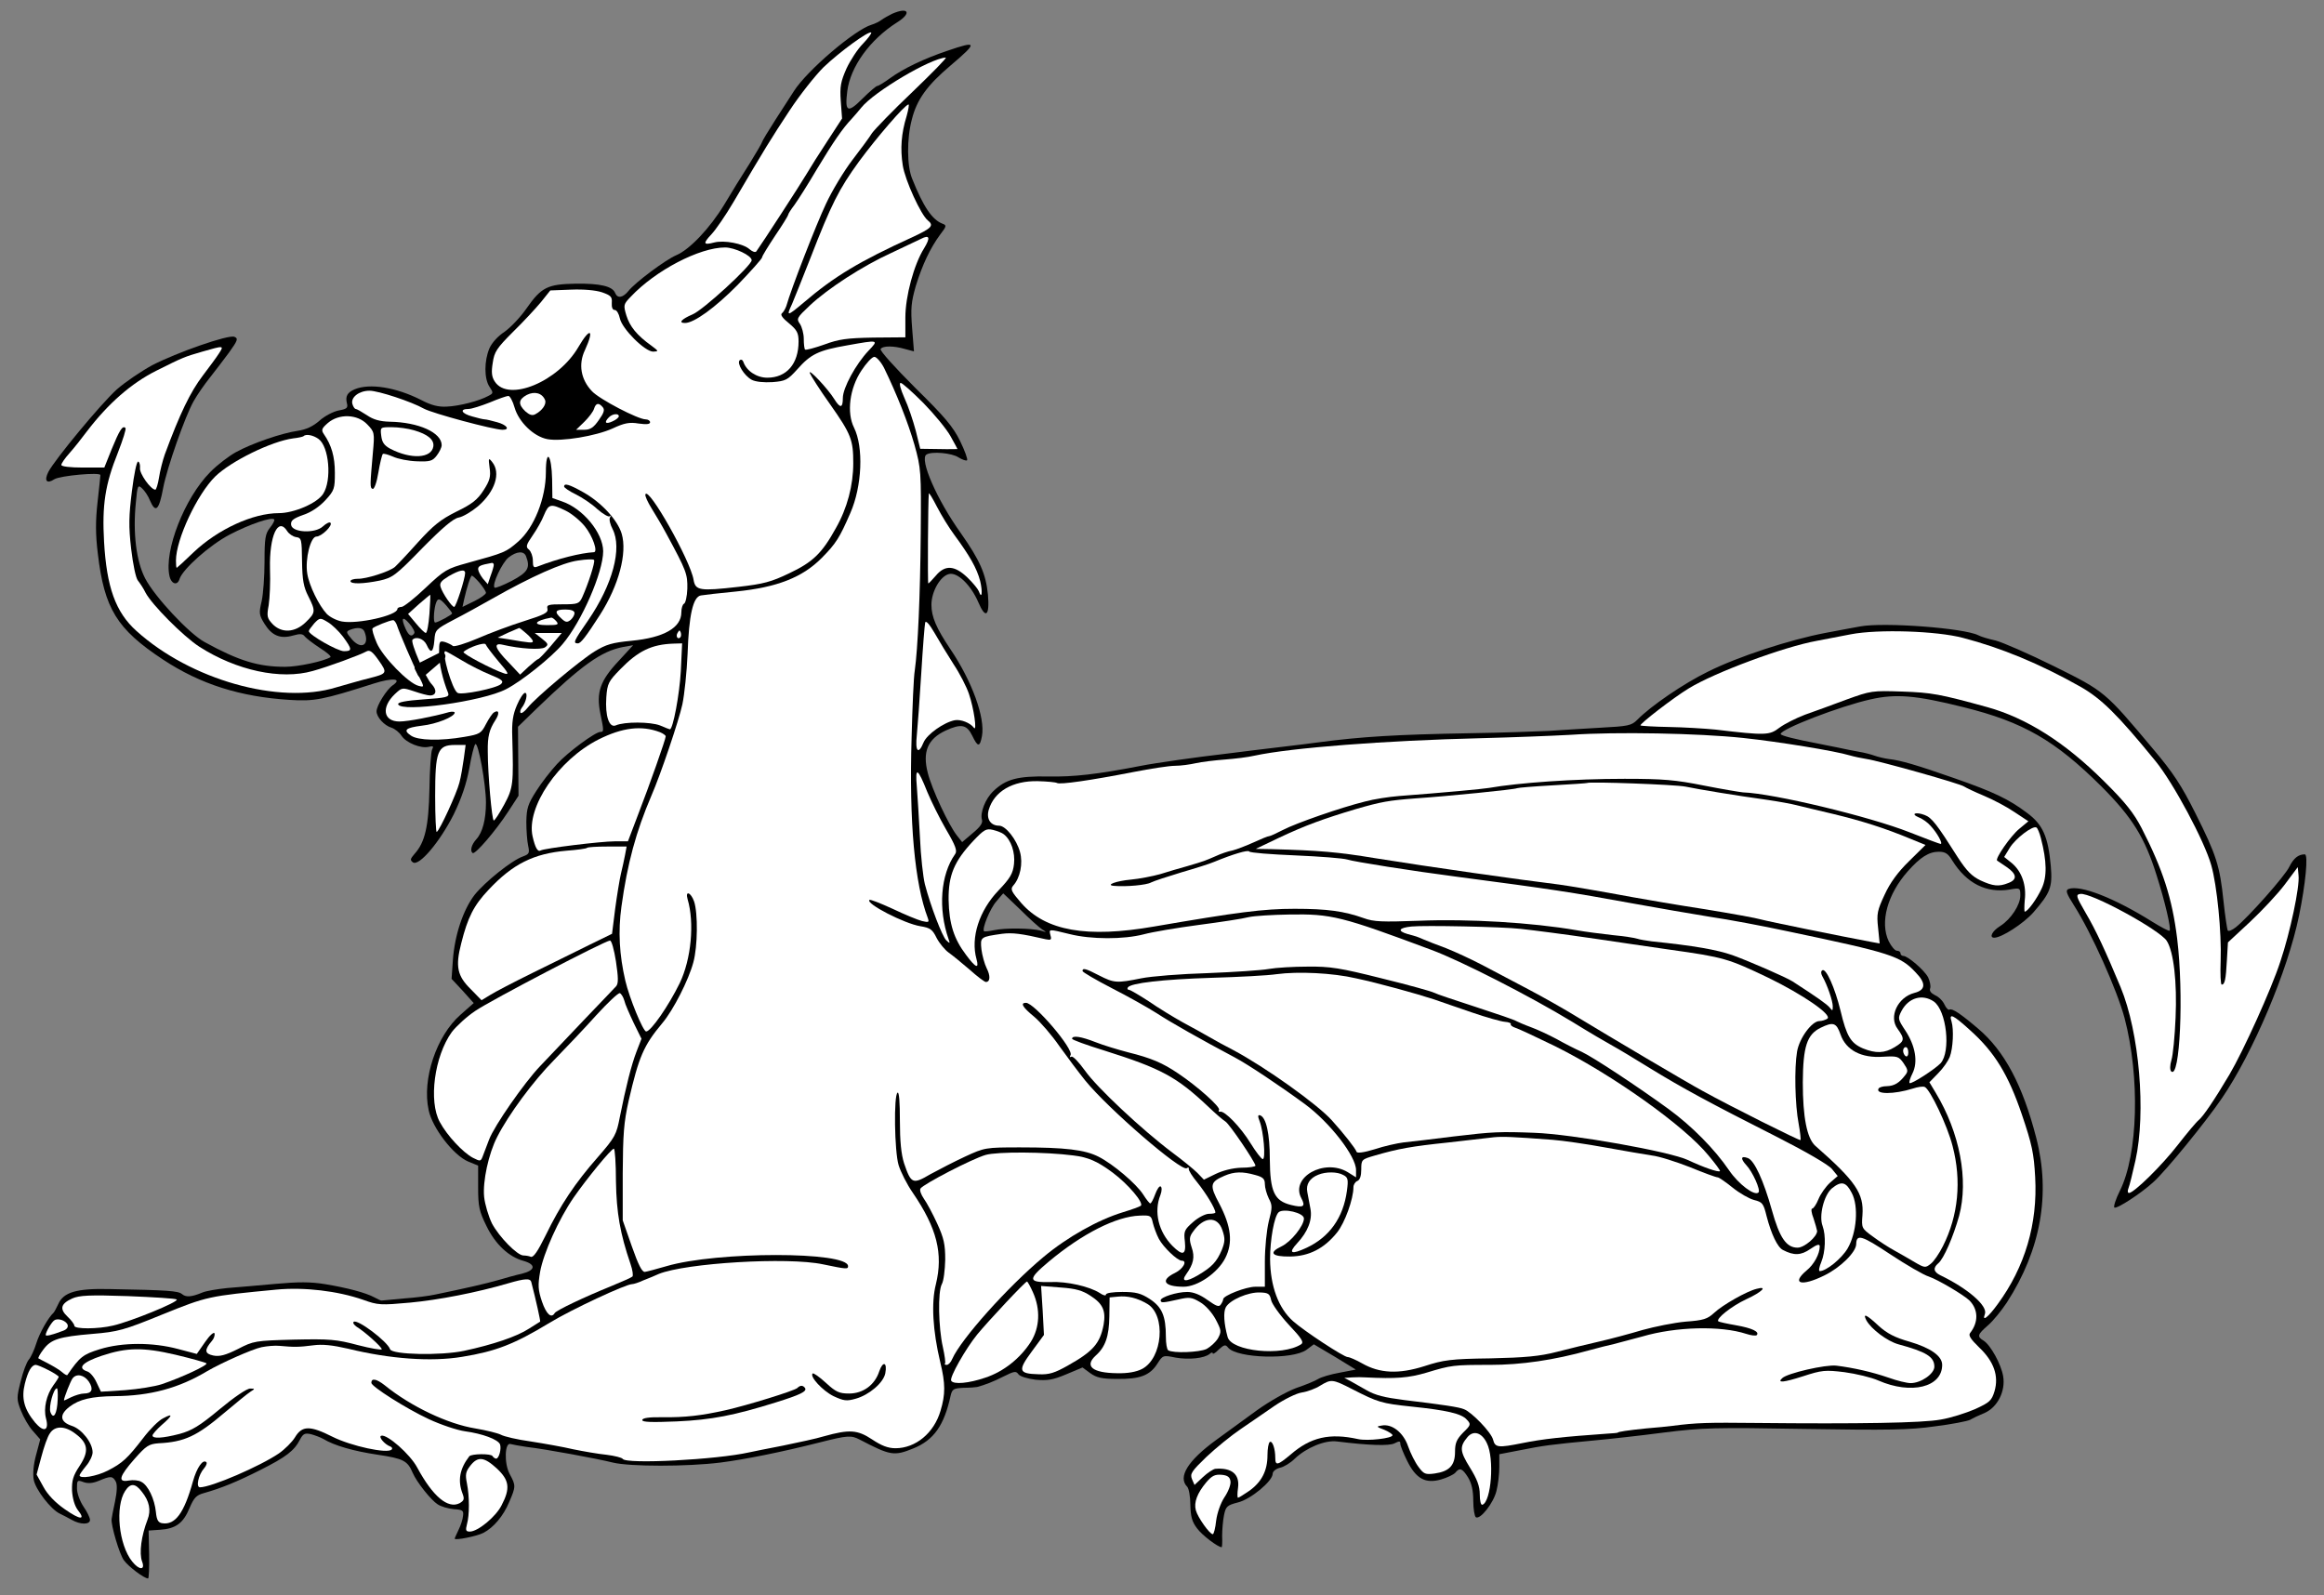 <?xml version="1.0" encoding="UTF-8" standalone="no"?>
<!DOCTYPE svg PUBLIC "-//W3C//DTD SVG 1.1//EN" "http://www.w3.org/Graphics/SVG/1.1/DTD/svg11.dtd">
<svg xmlns="http://www.w3.org/2000/svg" xmlns:dc="http://purl.org/dc/elements/1.1/" xmlns:xl="http://www.w3.org/1999/xlink" version="1.1" viewBox="33.75 61.635 297 203.865" width="297" height="203.865">
  <rect x="33.75" y="61.635" width="297" height="203.865" fill="#808080" stroke="none"/>
  <defs>
    <clipPath id="artboard_clip_path">
      <path d="M 33.75 61.635 L 330.75 61.635 L 330.75 265.5 L 33.75 265.5 Z"/>
    </clipPath>
  </defs>
  <g id="Dragon_Couchant_Wings_Close" fill="none" stroke-opacity="1" stroke-dasharray="none" stroke="none" fill-opacity="1">
    <title>Dragon Couchant Wings Close</title>
    <g id="Dragon_Couchant_Wings_Close_Layer_2" clip-path="url(#artboard_clip_path)">
      <title>Layer 2</title>
      <g id="Group_10">
        <g id="Graphic_87">
          <path d="M 41.389 255.093 C 41.789 255.293 42.454 255.625 42.921 255.892 C 44.019 256.524 45.251 256.524 45.251 255.892 C 45.251 255.625 44.885 254.86 44.419 254.194 C 43.953 253.495 43.586 252.496 43.586 251.863 C 43.586 250.831 43.62 250.765 44.419 251.065 C 44.985 251.264 45.584 251.231 46.383 250.898 C 47.881 250.266 48.147 250.266 48.547 250.998 C 48.747 251.397 48.713 252.263 48.447 253.561 C 48.214 254.66 48.014 255.659 48.014 255.792 C 47.914 256.558 49.013 260.286 49.579 261.052 C 50.178 261.884 52.176 263.382 52.675 263.382 C 52.775 263.382 52.841 262.017 52.808 260.32 L 52.742 257.257 L 54.206 257.157 C 56.204 257.024 57.169 256.325 57.968 254.394 C 58.534 253.062 58.834 252.729 59.833 252.463 C 62.063 251.83 64.027 251.031 67.057 249.5 C 70.286 247.869 71.352 247.07 72.084 245.638 C 72.483 244.872 72.716 244.772 73.482 244.939 C 73.982 245.072 74.681 245.338 75.047 245.538 C 76.478 246.404 78.909 247.103 82.038 247.569 C 85.334 248.068 85.833 248.335 86.499 249.899 C 86.999 251.065 88.83 253.362 89.662 253.894 C 90.095 254.194 91.027 254.46 91.759 254.527 C 92.858 254.593 93.024 254.693 92.924 255.392 C 92.891 255.825 92.625 256.624 92.358 257.157 C 92.092 257.723 91.859 258.222 91.859 258.289 C 91.859 258.555 94.689 257.989 95.521 257.556 C 96.82 256.891 98.085 255.392 98.817 253.628 C 99.683 251.63 99.683 251.497 98.884 250.032 C 98.151 248.668 98.251 245.904 99.017 246.204 C 99.25 246.271 100.149 246.437 101.048 246.57 C 103.411 246.837 110.07 248.068 112.067 248.568 C 114.231 249.1 121.555 249.1 125.816 248.568 C 128.979 248.168 133.74 247.203 138.467 246.004 C 142.129 245.072 142.529 245.072 143.627 245.638 C 147.522 247.669 147.989 247.769 150.452 246.77 C 153.082 245.705 154.414 243.84 155.246 239.978 C 155.446 239.179 155.612 239.08 156.877 239.013 C 157.643 239.013 158.442 238.946 158.609 238.913 C 159.607 238.647 160.673 238.247 162.038 237.548 C 163.369 236.882 163.602 236.849 163.902 237.282 C 164.135 237.581 165.067 237.848 166.099 237.981 C 167.597 238.114 168.296 238.014 170.028 237.282 L 172.092 236.416 L 173.09 237.149 C 173.889 237.715 174.555 237.881 176.519 237.881 C 179.416 237.914 180.681 237.448 181.646 235.95 C 182.345 234.852 182.379 234.818 183.977 235.151 C 185.675 235.451 187.639 235.251 188.338 234.685 C 188.538 234.485 188.737 234.452 188.737 234.619 C 188.737 234.752 189.104 234.552 189.503 234.119 C 190.202 233.487 190.369 233.453 190.702 233.886 C 191.867 235.251 198.958 235.451 200.722 234.152 L 201.654 233.453 L 204.351 235.051 L 207.014 236.683 L 204.95 237.082 C 203.818 237.282 202.587 237.648 202.22 237.881 C 201.854 238.114 200.589 238.647 199.391 239.046 C 198.159 239.512 196.028 240.711 194.397 241.876 C 192.832 243.008 190.469 244.739 189.137 245.705 C 185.541 248.335 184.243 250.432 185.475 251.664 C 185.675 251.863 185.874 252.896 185.874 253.961 C 185.908 255.459 186.074 256.125 186.74 256.99 C 187.372 257.856 189.403 259.387 189.869 259.387 C 189.936 259.387 189.969 258.755 189.936 257.956 C 189.936 257.19 190.036 255.992 190.169 255.326 C 190.402 254.161 190.568 254.027 191.967 253.661 C 193.598 253.262 196.394 250.931 196.394 249.999 C 196.394 249.7 196.794 249.367 197.327 249.233 C 197.826 249.134 198.692 248.601 199.224 248.068 C 200.689 246.67 203.086 245.671 204.617 245.871 C 208.612 246.37 211.309 246.47 211.975 246.104 C 212.574 245.804 212.707 245.804 212.707 246.171 C 212.707 246.404 213.107 247.402 213.573 248.335 C 214.705 250.632 215.903 251.298 217.901 250.732 C 218.7 250.499 219.532 250.099 219.732 249.866 C 220.298 249.167 220.631 249.3 221.363 250.465 C 221.829 251.231 222.029 252.163 222.029 253.462 C 222.029 254.494 222.195 255.459 222.362 255.559 C 222.928 255.892 224.626 253.728 224.992 252.196 C 225.192 251.431 225.358 250.032 225.358 249.134 L 225.358 247.502 L 228.121 246.97 C 230.951 246.404 231.883 246.271 237.509 245.738 C 239.34 245.571 243.302 245.139 246.332 244.739 C 251.359 244.107 252.89 244.073 264.476 244.273 C 274.996 244.44 277.792 244.406 281.021 243.94 C 283.185 243.674 285.183 243.274 285.516 243.108 C 285.849 242.908 286.681 242.509 287.413 242.209 C 289.045 241.477 290.077 239.412 289.744 237.515 C 289.477 235.983 288.146 233.553 287.247 232.987 C 286.381 232.455 286.448 232.222 287.813 231.023 C 288.479 230.457 289.544 229.125 290.21 228.127 C 294.571 221.369 295.836 214.244 293.972 207.053 C 292.241 200.328 289.91 195.967 286.581 193.137 C 284.317 191.206 283.219 190.474 282.886 190.674 C 282.753 190.774 282.453 190.474 282.253 190.041 C 282.053 189.575 281.521 189.042 281.055 188.843 C 280.522 188.576 280.289 188.277 280.422 187.944 C 280.522 187.678 280.389 187.045 280.156 186.546 C 279.656 185.613 277.559 183.816 276.993 183.816 C 276.793 183.816 276.627 183.649 276.627 183.483 C 276.627 183.283 276.427 183.15 276.161 183.15 C 275.928 183.15 275.462 182.617 275.129 181.951 C 273.964 179.521 274.962 175.926 277.559 172.996 C 279.157 171.198 280.256 170.499 281.521 170.499 C 282.353 170.499 282.719 170.732 283.252 171.631 C 285.083 174.561 287.613 175.826 290.609 175.326 C 291.908 175.093 291.941 175.127 291.941 176.092 C 291.941 177.291 290.743 179.122 289.378 179.987 C 288.346 180.62 287.913 181.485 288.612 181.485 C 289.544 181.485 292.341 179.688 293.606 178.256 C 295.77 175.759 296.069 175.06 295.836 172.33 C 295.503 168.568 294.804 167.003 292.807 165.539 C 290.476 163.774 288.512 162.842 283.452 161.078 C 278.691 159.413 276.66 158.814 275.129 158.647 C 274.596 158.581 273.764 158.381 273.298 158.214 C 272.832 158.048 271.933 157.815 271.3 157.715 C 270.668 157.615 269.403 157.349 268.471 157.149 C 267.572 156.983 266.506 156.75 266.14 156.683 C 263.144 156.117 261.313 155.651 261.313 155.451 C 261.313 154.819 268.903 151.889 272.798 151.024 C 276.028 150.291 278.558 150.491 284.683 152.022 C 292.341 153.92 296.402 156.284 302.295 162.143 C 306.256 166.105 307.854 168.701 309.353 173.495 C 310.418 176.824 311.25 180.387 311.017 180.586 C 310.95 180.686 309.952 180.154 308.82 179.454 C 303.993 176.425 299.598 174.694 298.1 175.26 C 297.7 175.426 297.8 175.792 298.799 177.357 C 301.03 180.853 304.292 188.144 305.258 191.739 C 307.255 199.33 306.989 209.184 304.658 213.845 C 304.126 214.91 303.826 215.875 303.959 215.975 C 304.292 216.175 307.355 214.178 308.953 212.713 C 310.518 211.314 315.678 204.989 317.709 201.993 C 321.704 196.134 326.131 185.68 327.563 178.655 C 328.395 174.594 328.761 170.832 328.295 170.832 C 327.463 170.832 326.864 171.331 326.331 172.397 C 325.798 173.562 321.038 178.922 319.473 180.154 C 319.007 180.52 318.541 180.72 318.441 180.553 C 318.375 180.42 318.108 178.722 317.908 176.824 C 317.442 172.33 317.01 170.932 314.313 165.572 C 312.548 162.043 311.483 160.412 308.953 157.416 C 302.727 149.992 302.761 150.025 296.269 146.796 C 293.04 145.198 289.677 143.733 288.778 143.5 C 287.846 143.3 286.881 143 286.581 142.834 C 284.75 141.902 274.496 141.136 271.467 141.702 C 270.934 141.802 268.903 142.168 267.006 142.534 C 262.478 143.4 255.92 145.53 251.991 147.495 C 248.928 148.993 244.734 151.856 243.003 153.62 C 242.237 154.386 241.871 154.453 238.175 154.652 C 235.978 154.785 233.048 154.952 231.683 155.052 C 230.318 155.118 225.758 155.285 221.53 155.351 C 212.208 155.518 207.747 155.784 202.22 156.517 C 200.955 156.683 199.158 156.916 198.225 157.016 C 197.327 157.116 195.429 157.349 194.064 157.515 C 192.699 157.682 190.901 157.915 190.069 158.015 C 187.073 158.348 181.213 159.18 179.582 159.513 C 173.923 160.612 170.926 160.944 167.73 160.878 C 163.802 160.811 162.304 161.211 160.706 162.742 C 159.674 163.708 158.975 165.539 159.241 166.404 C 159.374 166.837 159.008 167.336 158.043 168.135 L 156.711 169.267 L 156.078 168.468 C 154.98 167.103 152.816 162.443 152.316 160.412 C 151.617 157.715 152.316 156.084 154.58 155.019 C 156.611 154.086 157.31 154.253 158.009 155.684 C 158.708 157.149 158.975 157.149 159.241 155.718 C 159.674 153.387 157.976 148.693 155.18 144.565 C 153.415 141.935 152.783 140.47 152.783 138.939 C 152.783 137.241 153.914 135.277 155.013 135.01 C 156.078 134.711 157.81 136.375 158.775 138.606 C 159.707 140.803 160.24 140.404 160.007 137.64 C 159.74 134.977 158.975 133.246 156.544 129.784 C 153.448 125.456 151.218 120.295 152.15 119.73 C 152.816 119.297 155.413 119.53 156.245 120.096 C 156.744 120.395 157.21 120.562 157.343 120.462 C 157.443 120.329 157.044 119.23 156.445 117.998 C 155.546 116.167 154.48 114.902 150.685 111.174 C 148.155 108.643 146.158 106.446 146.291 106.246 C 146.557 105.814 147.955 105.814 149.42 106.246 L 150.552 106.546 L 150.319 103.616 C 150.119 101.086 150.186 100.287 150.785 98.19 C 151.617 95.493 152.616 93.363 153.914 91.598 C 154.713 90.566 154.747 90.433 154.214 90.233 C 152.882 89.734 151.75 88.069 150.319 84.474 C 149.653 82.876 149.62 79.347 150.286 76.883 C 150.918 74.353 152.25 72.522 155.246 69.992 C 158.742 67.029 158.675 66.796 154.813 68.128 C 151.85 69.126 149.187 70.392 147.456 71.657 C 146.723 72.189 146.024 72.622 145.858 72.622 C 145.725 72.622 144.859 73.354 143.96 74.253 C 142.063 76.151 141.696 75.951 142.029 73.288 C 142.429 70.158 144.926 66.696 148.388 64.499 C 150.319 63.3 149.853 62.468 147.756 63.4 C 147.289 63.633 146.69 63.966 146.424 64.166 C 146.158 64.366 145.592 64.665 145.125 64.799 C 142.995 65.431 136.869 70.658 135.205 73.288 C 134.905 73.754 133.873 75.352 132.907 76.85 C 131.942 78.348 131.143 79.68 131.143 79.78 C 131.143 79.88 130.411 81.145 129.545 82.543 C 128.646 83.941 127.181 86.305 126.316 87.77 C 124.485 90.799 121.855 93.562 120.157 94.262 C 118.825 94.827 114.93 97.724 114.065 98.822 C 113.365 99.688 112.666 99.821 112.367 99.089 C 112.034 98.223 110.469 97.857 107.373 97.89 C 103.711 97.957 102.945 98.323 101.014 101.086 C 100.249 102.185 98.983 103.517 98.218 104.049 C 97.352 104.615 96.586 105.481 96.287 106.18 C 95.621 107.778 95.621 110.008 96.287 111.04 C 96.82 111.839 96.82 111.906 96.154 112.239 C 95.022 112.871 92.458 113.537 90.86 113.604 C 89.795 113.67 88.863 113.437 87.598 112.772 C 84.402 111.14 80.973 110.574 79.042 111.407 C 78.143 111.806 77.877 112.272 78.076 113.138 C 78.243 113.77 78.11 113.904 77.011 114.103 C 76.345 114.236 75.247 114.802 74.581 115.402 C 73.749 116.134 72.883 116.534 71.784 116.7 C 69.72 117 65.958 118.298 63.894 119.43 C 62.995 119.929 61.497 121.061 60.598 121.993 C 57.336 125.289 54.706 132.014 55.405 135.243 C 55.638 136.309 56.437 136.542 56.703 135.61 C 57.136 134.345 60.565 131.282 63.129 129.95 C 65.692 128.618 68.455 127.686 68.788 128.019 C 68.888 128.119 68.655 128.585 68.255 129.084 C 67.656 129.85 67.556 130.416 67.556 133.412 C 67.556 135.277 67.39 137.574 67.19 138.473 C 66.824 140.004 66.857 140.237 67.556 141.369 C 68.488 142.867 69.554 143.333 71.185 142.867 C 72.117 142.601 72.45 142.634 72.716 143 C 72.916 143.233 73.782 143.899 74.647 144.465 C 75.546 145.031 76.112 145.53 75.979 145.63 C 75.113 146.163 71.818 146.862 70.186 146.862 C 66.757 146.862 64.26 146.096 59.899 143.699 C 57.935 142.634 53.541 137.94 52.309 135.576 C 51.177 133.412 50.711 129.784 51.11 125.888 C 51.31 123.658 51.377 123.558 51.909 124.057 C 52.242 124.357 52.708 125.056 52.908 125.589 C 53.64 127.287 54.073 126.854 54.606 123.991 C 55.072 121.494 57.402 114.836 58.501 112.905 C 58.967 112.072 59.899 110.741 60.565 109.909 C 61.231 109.076 62.33 107.611 63.029 106.679 C 64.127 105.148 64.227 104.882 63.694 104.682 C 62.929 104.382 56.37 106.679 53.208 108.311 C 51.809 109.076 49.779 110.441 48.68 111.407 C 46.649 113.238 40.757 120.362 39.924 121.96 C 39.358 123.092 39.725 123.525 40.69 122.892 C 41.422 122.426 46.583 121.96 46.583 122.36 C 46.583 122.493 46.416 124.024 46.216 125.822 C 45.95 128.219 45.95 129.917 46.25 132.38 C 47.082 139.438 48.68 142.035 54.573 145.93 C 59.367 149.093 64.427 150.691 70.752 151.09 C 73.915 151.29 74.98 151.09 81.539 148.993 C 83.969 148.227 85.201 148.36 83.936 149.226 C 83.137 149.792 81.872 151.823 81.872 152.555 C 81.872 153.287 82.87 154.386 83.803 154.652 C 84.202 154.785 84.801 155.252 85.068 155.684 C 85.667 156.583 87.564 157.349 88.563 157.083 C 89.129 156.949 89.196 157.016 88.963 157.449 C 88.83 157.748 88.663 160.046 88.63 162.509 C 88.53 167.27 88.064 169.301 86.732 170.765 C 86.166 171.431 86.133 171.564 86.532 171.864 C 87.331 172.363 89.961 169.234 91.726 165.738 C 92.758 163.608 93.357 161.81 93.723 159.846 C 93.99 158.314 94.323 156.916 94.489 156.75 C 94.855 156.383 95.854 161.877 95.854 164.207 C 95.854 166.371 95.421 168.036 94.622 168.901 C 93.99 169.6 93.79 170.399 94.156 170.666 C 94.489 170.865 97.119 167.802 98.717 165.339 L 100.016 163.341 L 99.982 158.914 L 99.949 154.519 L 102.313 152.222 C 108.105 146.629 110.602 144.865 113.365 144.332 L 114.664 144.099 L 112.766 146.163 C 110.436 148.66 109.936 150.125 110.469 152.821 C 110.935 155.052 110.935 155.185 110.469 155.185 C 109.837 155.185 106.341 157.748 104.943 159.28 C 104.144 160.145 102.945 161.677 102.279 162.742 C 101.214 164.407 101.048 164.939 101.014 166.671 C 101.014 167.769 101.114 169.134 101.247 169.733 C 101.447 170.666 101.38 170.799 100.581 171.098 C 99.15 171.598 95.754 174.328 94.389 176.025 C 92.924 177.956 91.859 181.152 91.626 184.348 L 91.46 186.745 L 92.891 188.277 L 94.289 189.841 L 92.591 191.34 C 89.529 194.036 87.664 199.563 88.53 203.524 C 88.996 205.788 91.693 209.284 93.557 210.083 L 94.855 210.615 L 94.855 213.412 C 94.855 215.842 94.988 216.441 95.921 218.339 C 97.053 220.669 98.784 222.301 100.681 222.8 C 102.279 223.266 102.179 223.999 100.448 224.431 C 99.649 224.598 98.284 224.997 97.352 225.264 C 95.854 225.696 93.224 226.296 89.362 227.095 C 88.63 227.261 86.832 227.494 85.367 227.594 C 83.902 227.727 82.637 227.86 82.537 227.86 C 82.438 227.894 82.038 227.694 81.605 227.461 C 80.507 226.862 78.11 226.229 75.28 225.763 C 73.449 225.463 71.884 225.463 68.955 225.73 C 66.824 225.929 64.027 226.162 62.796 226.262 C 61.531 226.395 60.099 226.629 59.633 226.828 C 58.201 227.428 57.502 227.461 57.003 227.028 C 56.504 226.629 55.272 226.529 47.748 226.395 C 43.52 226.296 41.855 226.795 41.189 228.326 C 40.956 228.826 40.69 229.325 40.59 229.425 C 39.924 230.024 38.792 232.022 38.393 233.32 C 38.127 234.186 37.694 235.118 37.427 235.417 C 37.161 235.717 36.695 236.949 36.395 238.181 C 35.863 240.278 35.863 240.511 36.429 241.943 C 36.762 242.775 37.427 243.973 37.96 244.539 L 38.892 245.605 L 38.36 247.602 C 38.027 248.801 37.927 250.032 38.06 250.765 C 38.293 252.03 40.257 254.56 41.389 255.093 Z M 100.981 132.746 L 100.981 132.746 C 101.547 134.211 101.214 134.777 99.15 135.876 C 98.051 136.442 97.053 136.841 96.953 136.741 C 96.586 136.375 97.918 133.546 98.75 132.88 C 99.782 132.081 100.715 132.014 100.981 132.746 Z M 95.022 136.109 L 95.022 136.109 C 95.455 136.642 95.854 137.208 95.854 137.407 C 95.854 137.574 95.188 138.073 94.356 138.473 L 92.858 139.205 L 93.058 138.273 C 93.39 136.775 93.89 135.21 94.056 135.21 C 94.156 135.21 94.589 135.61 95.022 136.109 Z M 90.794 139.039 L 90.794 139.039 C 91.193 139.505 91.526 139.937 91.526 140.037 C 91.526 140.204 89.695 141.203 89.362 141.203 C 89.129 141.203 89.162 139.904 89.396 138.939 C 89.662 138.007 89.895 138.007 90.794 139.039 Z M 86.699 142.567 L 86.699 142.567 C 86.366 143.1 86 142.9 85.6 142.035 C 84.968 140.637 85.167 140.304 86.033 141.302 C 86.499 141.835 86.799 142.401 86.699 142.567 Z M 80.34 142.401 L 80.34 142.401 C 81.006 144.099 79.907 144.731 78.709 143.333 C 77.977 142.468 77.943 142.368 78.476 142.135 C 79.441 141.768 80.14 141.835 80.34 142.401 Z M 166.931 180.42 L 166.931 180.42 C 167.564 180.819 167.531 180.819 166.765 180.586 C 165.533 180.253 162.171 180.22 160.806 180.52 C 160.173 180.653 159.574 180.72 159.507 180.653 C 159.208 180.387 160.273 177.757 161.072 176.858 C 161.538 176.292 161.938 175.826 161.971 175.826 C 161.971 175.826 162.97 176.758 164.135 177.89 C 165.3 179.055 166.565 180.187 166.931 180.42 Z" fill="black"/>
        </g>
        <g id="Graphic_86">
          <path d="M 144.027 67.229 C 143.361 67.895 142.429 69.326 141.929 70.392 C 141.197 72.056 141.064 72.689 141.197 74.553 L 141.364 76.783 L 139.499 79.647 C 138.467 81.211 137.269 83.109 136.803 83.908 C 136.103 85.106 131.11 92.797 130.411 93.762 C 130.277 93.929 129.945 93.829 129.545 93.496 C 128.746 92.763 126.282 92.297 125.017 92.63 C 123.619 92.996 123.553 92.763 124.684 91.565 C 125.217 90.999 126.482 89.168 127.481 87.47 C 131.443 80.712 132.308 79.314 134.639 75.785 C 135.97 73.754 137.935 71.29 139 70.225 C 141.097 68.228 144.793 65.531 145.092 65.797 C 145.159 65.897 144.693 66.53 144.027 67.229 Z" fill="#FFFFFF"/>
        </g>
        <g id="Graphic_85">
          <path d="M 150.352 73.388 C 147.822 75.785 145.525 78.182 145.192 78.648 C 144.892 79.147 143.761 80.679 142.662 82.11 C 141.597 83.508 140.065 86.039 139.299 87.703 C 138.068 90.3 134.838 98.589 134.239 100.753 C 134.106 101.12 133.873 101.519 133.673 101.686 C 133.44 101.852 133.773 102.318 134.572 102.951 C 135.604 103.816 135.804 104.182 135.804 105.281 C 135.804 108.144 134.272 109.909 131.809 109.909 C 130.444 109.909 129.146 109.043 128.746 107.878 C 128.646 107.611 128.446 107.545 128.28 107.678 C 127.88 108.078 128.846 109.642 129.811 110.175 C 130.311 110.441 131.376 110.541 132.475 110.474 C 134.139 110.341 134.406 110.208 135.637 108.843 C 137.369 106.879 138.367 106.413 141.996 105.78 C 146.091 105.048 146.091 105.048 144.726 106.48 C 143.128 108.177 141.463 111.207 141.463 112.505 C 141.463 113.804 141.131 113.87 140.365 112.638 C 139.566 111.34 137.036 108.643 137.235 109.309 C 137.369 109.642 138.5 111.44 139.832 113.304 C 142.529 117.133 142.795 117.865 142.795 120.828 C 142.795 123.658 142.029 126.588 140.565 129.151 C 138.8 132.347 137.635 133.479 134.605 134.91 C 132.308 136.009 131.343 136.275 128.114 136.642 C 123.153 137.208 122.62 137.108 122.387 135.743 C 121.988 133.279 116.595 123.725 116.228 124.823 C 116.162 125.023 116.528 125.822 117.027 126.621 C 117.527 127.42 118.392 128.885 118.925 129.883 C 121.489 134.611 121.622 135.01 121.588 136.875 C 121.555 137.873 121.355 138.739 121.156 138.806 C 120.989 138.872 120.823 139.372 120.823 139.904 C 120.823 141.868 118.592 143.133 114.464 143.533 C 112 143.766 111.201 143.999 109.737 144.898 C 107.806 146.096 102.213 150.791 101.181 152.089 C 100.814 152.555 100.415 152.855 100.282 152.755 C 100.182 152.622 100.249 152.355 100.415 152.122 C 100.981 151.423 101.247 150.191 100.848 150.191 C 100.648 150.191 100.182 150.89 99.816 151.756 C 99.283 152.988 99.15 153.953 99.216 155.851 C 99.383 161.81 99.35 162.309 98.184 164.473 C 97.585 165.572 96.986 166.504 96.853 166.504 C 96.62 166.504 96.087 160.578 96.087 157.682 C 96.054 155.718 96.287 154.885 97.053 153.687 C 97.619 152.821 97.519 152.289 96.886 152.688 C 96.686 152.788 96.22 153.487 95.854 154.186 C 95.255 155.351 95.088 155.485 93.091 155.818 C 90.028 156.35 87.165 156.284 86.266 155.651 C 85.234 154.952 85.567 154.652 87.664 154.386 C 89.529 154.186 91.826 153.254 91.859 152.721 C 91.859 152.588 91.526 152.555 91.127 152.655 C 89.162 153.221 85.9 153.853 84.801 153.853 C 82.737 153.853 82.438 152.056 84.202 150.358 C 85.134 149.492 85.134 149.492 86.666 149.992 C 87.531 150.291 88.43 150.524 88.696 150.524 C 89.529 150.524 89.629 149.825 88.896 149.059 C 88.13 148.26 86.166 143.699 86.466 143.4 C 86.932 142.934 87.897 143.267 88.264 144.032 C 88.796 145.231 89.129 145.064 89.262 143.466 C 89.362 142.135 89.429 142.068 91.693 140.87 C 92.991 140.204 95.222 138.972 96.686 138.14 C 101.68 135.31 105.642 133.546 107.606 133.279 C 108.671 133.113 109.603 133.079 109.67 133.213 C 109.837 133.479 108.904 136.309 108.172 137.94 C 107.772 138.806 107.606 138.872 105.642 138.872 C 103.844 138.872 103.578 138.939 103.711 139.438 C 103.844 139.937 103.311 140.204 100.781 141.003 C 99.083 141.535 96.387 142.534 94.789 143.233 C 93.224 143.899 91.793 144.332 91.626 144.199 C 91.493 144.066 91.027 143.833 90.627 143.699 C 89.895 143.5 89.862 143.6 89.862 145.098 C 89.862 146.496 90.328 148.493 91.027 150.225 C 91.193 150.724 90.794 150.824 87.864 151.024 C 85.6 151.19 84.535 151.39 84.635 151.656 C 85.001 152.721 95.421 151.29 98.418 149.725 C 100.382 148.726 104.21 145.664 105.642 143.966 C 108.105 141.069 110.835 134.744 110.835 132.081 C 110.802 129.717 108.239 126.621 105.575 125.722 L 104.343 125.289 L 104.31 122.892 C 104.244 119.696 103.511 118.864 103.511 121.993 C 103.511 125.289 102.013 129.084 99.982 130.849 C 98.418 132.214 98.251 132.28 93.524 133.579 C 90.86 134.311 90.561 134.478 88.13 136.775 C 86.732 138.106 85.334 139.205 85.068 139.205 C 84.768 139.205 84.535 139.338 84.535 139.471 C 84.535 140.304 79.408 141.436 77.444 141.069 C 76.745 140.936 75.912 140.503 75.513 140.104 C 74.514 139.039 73.249 136.475 73.016 134.944 C 72.716 133.079 73.449 130.216 74.181 130.216 C 74.847 130.216 76.312 128.785 75.979 128.452 C 75.879 128.319 75.446 128.518 75.014 128.918 C 74.015 129.85 71.085 129.717 70.952 128.718 C 70.885 128.186 71.185 127.919 72.483 127.453 C 73.515 127.12 74.581 126.388 75.346 125.556 C 76.478 124.324 76.545 124.091 76.545 122.06 C 76.545 119.996 76.112 118.531 75.147 117.133 C 74.781 116.6 74.847 116.4 75.646 115.701 C 77.078 114.469 79.441 114.569 80.673 115.868 C 81.605 116.833 81.639 116.933 81.406 119.463 C 81.039 123.658 81.006 123.991 81.372 124.124 C 81.572 124.191 81.905 123.292 82.105 122.027 C 82.304 120.828 82.571 119.763 82.671 119.663 C 82.77 119.563 83.336 119.73 83.969 119.996 C 84.602 120.295 85.966 120.562 87.032 120.595 C 88.696 120.662 89.029 120.562 89.562 119.863 C 89.895 119.43 90.195 118.831 90.195 118.531 C 90.195 116.933 87.265 115.601 83.57 115.535 C 82.271 115.501 81.472 115.268 80.64 114.703 C 79.974 114.27 79.341 113.904 79.208 113.904 C 79.075 113.904 78.875 113.604 78.776 113.238 C 78.576 112.405 79.641 111.573 80.973 111.573 C 82.105 111.573 86.333 112.971 87.931 113.87 C 89.029 114.469 96.82 116.567 97.985 116.567 C 98.983 116.567 98.517 115.934 97.286 115.601 C 96.586 115.402 95.887 115.235 95.688 115.235 C 95.521 115.235 94.789 115.069 94.123 114.869 C 92.725 114.503 92.425 113.904 93.624 113.904 C 94.023 113.904 95.255 113.504 96.353 113.071 C 97.452 112.605 98.517 112.239 98.717 112.239 C 98.917 112.239 99.283 112.905 99.516 113.737 C 100.049 115.568 101.946 117.432 103.711 117.765 C 105.509 118.098 109.903 117.366 112.034 116.4 C 113.532 115.701 114.198 115.568 115.363 115.768 C 116.362 115.901 116.828 115.868 116.828 115.601 C 116.828 115.402 116.561 115.235 116.262 115.235 C 115.296 115.235 110.369 112.672 109.404 111.64 C 107.972 110.142 107.639 108.177 108.505 106.38 C 109.737 103.683 109.171 103.417 107.673 105.98 C 105.109 110.408 98.717 113.071 96.986 110.408 C 96.586 109.809 96.52 109.209 96.72 108.011 C 96.919 106.613 97.219 106.147 99.316 104.049 C 100.615 102.784 102.213 101.053 102.879 100.254 L 104.077 98.756 L 106.707 98.656 C 108.338 98.589 109.837 98.723 110.669 98.989 C 111.801 99.388 112 99.555 111.934 100.354 C 111.901 100.92 112.034 101.253 112.3 101.253 C 112.566 101.253 112.833 101.719 112.966 102.318 C 113.232 103.65 116.162 106.579 117.227 106.579 C 117.96 106.546 117.926 106.513 116.994 105.814 C 115.13 104.482 114.231 103.35 113.798 101.952 C 113.399 100.62 113.432 100.52 114.364 99.555 C 117.527 96.192 123.153 93.263 126.416 93.263 C 127.614 93.263 129.811 94.295 129.811 94.894 C 129.811 95.56 123.586 101.286 122.254 101.819 C 120.856 102.418 120.39 102.917 121.289 102.917 C 122.454 102.917 125.151 100.953 128.014 98.057 C 129.712 96.292 131.143 94.694 131.143 94.528 C 131.143 94.361 131.909 93.13 132.808 91.765 C 133.74 90.4 134.472 89.201 134.472 89.101 C 134.472 88.968 134.838 88.402 135.271 87.836 C 135.704 87.237 137.002 85.206 138.134 83.275 C 140.265 79.746 141.397 78.082 142.629 76.783 C 142.995 76.384 143.528 75.751 143.827 75.385 C 145.458 73.354 152.649 69.093 154.614 68.993 C 154.813 68.993 152.882 70.957 150.352 73.388 Z" fill="#FFFFFF"/>
        </g>
        <g id="Graphic_84">
          <path d="M 149.62 76.451 C 148.921 78.714 148.788 80.645 149.12 82.776 C 149.42 84.707 151.451 89.101 152.316 89.8 C 153.149 90.466 152.816 90.799 150.386 91.931 C 143.594 95.027 140.365 96.958 136.403 100.354 C 134.339 102.085 134.206 102.118 134.972 100.487 C 135.238 99.888 136.27 97.258 137.302 94.661 C 139.999 87.703 140.964 85.805 143.528 82.277 C 145.758 79.247 149.387 75.019 149.853 74.986 C 149.953 74.952 149.853 75.618 149.62 76.451 Z" fill="#FFFFFF"/>
        </g>
        <g id="Graphic_83">
          <path d="M 151.85 93.363 C 150.552 95.427 149.453 99.488 149.453 102.218 L 149.453 104.748 L 145.359 104.782 C 141.929 104.848 140.964 104.981 139.066 105.681 C 137.835 106.113 136.736 106.413 136.636 106.313 C 136.536 106.213 136.47 105.581 136.47 104.948 C 136.47 104.282 136.237 103.417 135.97 103.017 C 135.504 102.385 135.604 102.218 137.235 100.687 C 139.566 98.49 144.06 95.593 147.656 93.962 C 149.287 93.196 150.985 92.397 151.451 92.164 C 152.549 91.598 152.683 91.998 151.85 93.363 Z" fill="#FFFFFF"/>
        </g>
        <g id="Graphic_82">
          <path d="M 61.73 106.812 C 61.397 107.345 60.465 108.577 59.666 109.642 C 58.068 111.74 56.737 114.503 54.806 119.73 C 54.539 120.495 54.206 121.794 54.073 122.659 C 53.94 123.525 53.707 124.224 53.607 124.224 C 53.008 124.224 51.543 122.127 51.643 121.461 C 51.676 121.061 51.576 120.695 51.41 120.628 C 51.21 120.595 50.877 122.26 50.611 124.39 C 50.211 127.553 50.178 128.918 50.511 131.781 C 50.744 133.779 51.11 135.543 51.377 135.843 C 51.61 136.142 52.076 136.808 52.342 137.374 C 53.141 138.905 57.169 142.967 59.233 144.299 C 63.961 147.328 69.62 148.56 73.715 147.395 C 75.679 146.862 79.808 145.331 80.573 144.898 C 81.006 144.665 81.339 144.898 82.138 146.03 C 83.303 147.694 83.27 147.728 80.773 148.36 C 79.808 148.593 78.01 149.126 76.711 149.492 C 69.421 151.723 58.101 148.527 51.177 142.268 C 48.514 139.871 47.382 136.675 47.049 130.882 C 46.782 126.188 47.182 123.558 48.813 119.496 C 49.446 117.865 49.912 116.434 49.779 116.334 C 49.412 115.968 49.013 116.633 48.014 119.064 L 47.082 121.394 L 44.319 121.394 C 42.721 121.394 41.589 121.261 41.589 121.061 C 41.589 120.861 42.055 120.196 42.621 119.563 C 43.187 118.931 44.219 117.632 44.885 116.733 C 47.581 113.204 50.544 110.608 53.74 109.01 C 57.136 107.312 57.303 107.245 59.6 106.579 C 62.396 105.78 62.396 105.78 61.73 106.812 Z" fill="#FFFFFF"/>
        </g>
        <g id="Graphic_81">
          <path d="M 146.723 108.643 C 148.355 112.006 149.786 115.601 150.619 118.498 C 151.451 121.494 151.484 121.893 151.418 129.817 C 151.351 137.707 151.051 144.532 150.652 147.361 C 150.519 148.094 150.352 151.922 150.252 155.851 C 149.919 166.77 150.652 174.594 152.316 178.955 C 152.516 179.521 152.45 179.554 151.584 179.355 C 151.051 179.221 149.354 178.522 147.822 177.79 C 146.291 177.091 144.959 176.558 144.859 176.658 C 144.36 177.124 149.32 179.688 151.384 180.02 C 152.616 180.22 152.916 180.42 153.448 181.519 C 153.815 182.218 154.514 183.05 154.98 183.383 C 155.446 183.716 156.644 184.681 157.643 185.547 C 158.642 186.446 159.574 187.145 159.74 187.145 C 160.306 187.145 160.34 186.346 159.84 185.38 C 159.574 184.848 159.274 183.749 159.174 182.983 C 159.008 181.385 159.041 181.385 161.805 180.986 C 163.136 180.819 164.235 180.953 167.398 181.685 C 168.063 181.818 168.163 181.752 167.997 181.186 C 167.797 180.353 167.697 180.353 170.427 181.019 C 173.19 181.718 177.352 181.718 179.915 181.052 C 181.014 180.753 184.176 180.22 186.94 179.854 C 189.736 179.488 192.599 179.055 193.332 178.855 C 194.097 178.689 196.394 178.556 198.458 178.522 C 203.918 178.422 205.183 178.755 216.702 183.05 C 220.464 184.448 229.32 188.976 234.68 192.238 C 236.777 193.537 239.107 194.902 239.84 195.301 C 240.572 195.701 242.736 196.999 244.667 198.198 C 248.629 200.628 252.091 202.525 260.98 207.02 C 264.575 208.851 267.438 210.515 267.871 211.048 L 268.604 211.947 L 267.605 212.813 C 267.072 213.312 266.406 214.244 266.14 214.91 C 265.874 215.576 265.508 216.108 265.341 216.108 C 265.175 216.108 265.241 216.674 265.508 217.34 C 265.741 218.039 265.94 218.772 265.974 218.971 C 265.974 219.704 264.342 221.102 263.477 221.102 C 262.045 221.102 261.18 219.87 260.181 216.275 C 259.116 212.48 257.95 209.95 257.118 209.65 C 256.219 209.317 256.153 209.716 256.918 210.549 C 257.717 211.381 258.783 213.745 258.483 214.044 C 257.984 214.544 255.92 212.979 254.721 211.215 C 252.89 208.518 249.96 205.555 246.998 203.391 C 243.069 200.528 237.376 196.766 235.878 196.067 C 235.112 195.734 233.681 195.002 232.682 194.436 C 231.683 193.903 230.185 193.204 229.353 192.904 C 228.521 192.605 227.722 192.238 227.522 192.139 C 227.356 192.005 225.025 191.206 222.362 190.341 C 219.698 189.475 217.301 188.676 217.002 188.51 C 216.702 188.343 213.706 187.511 210.31 186.679 C 205.017 185.347 203.719 185.147 200.855 185.181 C 199.058 185.181 196.827 185.314 195.895 185.48 C 194.996 185.647 191.467 185.88 188.072 186.013 C 184.676 186.113 180.881 186.412 179.582 186.679 C 176.453 187.311 176.12 187.278 174.222 186.313 C 172.491 185.414 172.092 185.314 172.092 185.747 C 172.092 185.88 173.789 186.879 175.854 187.944 C 177.884 188.976 180.481 190.441 181.58 191.14 C 183.411 192.338 187.306 194.536 191.567 196.799 C 193.265 197.698 197.393 200.461 200.523 202.759 C 203.719 205.122 207.048 209.417 207.048 211.181 L 207.048 212.113 L 205.982 211.448 C 202.986 209.65 198.625 212.113 200.056 214.777 C 200.622 215.842 200.356 216.042 198.725 215.642 C 196.594 215.11 196.061 213.945 196.028 209.783 C 196.028 206.554 195.562 204.456 194.796 204.19 C 194.497 204.09 194.464 204.29 194.73 204.956 C 195.229 206.254 195.529 209.783 195.129 209.783 C 194.963 209.783 194.264 208.884 193.565 207.752 C 192.3 205.688 190.235 203.558 189.67 203.724 C 189.503 203.757 189.436 203.657 189.536 203.491 C 189.769 203.158 186.806 200.495 184.31 198.83 C 182.345 197.498 180.881 196.866 177.918 196.134 C 176.653 195.801 174.755 195.235 173.756 194.835 C 171.892 194.103 170.76 193.936 170.76 194.402 C 170.76 194.536 172.591 195.201 174.855 195.9 C 182.146 198.198 184.11 199.263 188.138 203.058 C 189.004 203.89 190.002 204.756 190.369 204.989 C 190.935 205.389 194.064 210.016 194.197 210.615 C 194.197 210.749 193.398 210.882 192.399 210.882 C 191.268 210.915 190.002 211.248 189.104 211.681 L 187.605 212.413 L 186.773 211.548 C 186.307 211.081 184.876 209.916 183.577 208.951 C 179.715 206.054 173.923 200.628 172.425 198.497 C 171.626 197.399 170.86 196.566 170.66 196.699 C 170.46 196.799 170.427 196.733 170.56 196.5 C 171.026 195.767 165.933 189.808 164.867 189.808 C 164.102 189.808 164.435 190.374 165.899 191.573 C 166.698 192.238 168.163 193.936 169.129 195.335 C 170.127 196.733 171.626 198.73 172.458 199.762 C 175.421 203.391 184.676 211.381 185.408 210.948 C 185.608 210.815 185.708 210.848 185.675 211.015 C 185.608 211.181 186.107 211.98 186.773 212.779 C 187.872 214.144 189.07 216.108 189.07 216.608 C 189.07 216.708 188.704 216.774 188.238 216.774 C 187.805 216.774 186.873 217.24 186.207 217.84 C 185.109 218.805 185.009 219.005 185.175 220.336 C 185.342 222.034 184.909 222.201 183.577 220.869 C 181.813 219.071 181.18 216.541 182.046 214.377 C 182.246 213.845 182.246 213.379 182.079 213.279 C 181.913 213.179 181.613 213.645 181.38 214.277 C 181.147 214.91 180.881 215.443 180.747 215.443 C 180.648 215.443 180.248 214.943 179.849 214.311 C 178.95 212.912 175.987 210.416 174.156 209.483 C 172.391 208.585 169.894 208.285 164.102 208.285 C 159.674 208.285 159.574 208.318 157.11 209.45 C 155.745 210.083 153.748 211.115 152.649 211.714 C 150.386 213.046 150.186 212.946 149.287 210.316 C 148.921 209.15 148.754 207.519 148.754 204.889 C 148.754 202.492 148.654 201.161 148.455 201.294 C 147.955 201.593 148.055 208.784 148.588 210.549 C 148.854 211.414 149.653 213.012 150.419 214.111 C 153.482 218.605 154.314 221.868 153.349 225.796 C 152.749 228.16 152.949 231.689 153.914 235.75 C 154.58 238.48 154.58 239.845 153.948 241.943 C 153.115 244.806 150.752 246.737 148.188 246.737 C 147.223 246.737 146.391 246.404 145.192 245.605 C 143.328 244.373 142.296 244.306 139.066 245.205 C 138.101 245.505 135.737 246.004 133.806 246.404 C 131.875 246.77 129.945 247.169 129.478 247.269 C 125.317 248.201 113.798 248.801 113.332 248.102 C 113.232 247.935 112.3 247.702 111.235 247.569 C 110.203 247.469 108.305 247.136 107.007 246.87 C 105.742 246.57 103.278 246.137 101.58 245.871 C 99.882 245.638 98.151 245.238 97.752 245.005 C 97.352 244.806 95.887 244.44 94.489 244.206 C 90.993 243.641 86.266 241.41 82.904 238.68 C 81.838 237.848 81.206 237.748 81.206 238.38 C 81.206 238.847 85.667 241.676 88.53 243.008 C 90.095 243.74 92.192 244.44 93.191 244.573 C 95.388 244.872 97.385 245.605 97.652 246.237 C 97.852 246.803 97.519 248.068 97.152 248.068 C 97.019 248.068 96.786 247.902 96.686 247.735 C 96.487 247.402 93.99 247.436 93.723 247.769 C 92.492 249.367 92.225 250.865 92.858 252.529 C 93.124 253.228 93.058 253.428 92.492 253.761 C 90.993 254.527 89.063 252.896 87.065 249.2 C 86.166 247.502 83.203 244.906 82.471 245.139 C 82.071 245.272 82.904 246.237 83.603 246.504 C 83.836 246.57 83.936 246.77 83.803 246.903 C 83.27 247.469 78.642 246.47 76.245 245.272 C 73.349 243.807 72.35 243.84 71.451 245.338 C 71.085 245.938 70.153 246.87 69.387 247.402 C 66.99 249.034 60.765 251.73 59.3 251.73 C 58.767 251.73 59.1 250.132 59.833 249.3 C 60.099 249 60.232 248.634 60.132 248.534 C 59.699 248.068 58.9 249.2 58.401 250.998 C 57.269 255.06 56.137 256.558 54.506 256.325 C 53.973 256.258 53.774 255.925 53.674 254.893 C 53.507 253.228 52.675 251.464 51.809 251.031 C 51.476 250.831 50.744 250.765 50.211 250.865 C 48.747 251.131 48.98 250.332 50.944 248.102 C 52.442 246.404 52.775 246.204 54.007 246.104 C 57.336 245.938 58.9 245.205 62.463 242.176 C 63.928 240.944 65.392 239.745 65.759 239.512 C 66.358 239.146 66.358 239.113 65.725 239.113 C 65.326 239.08 63.628 240.245 61.83 241.743 C 59.233 243.907 58.268 244.473 56.703 244.906 C 54.506 245.472 53.241 245.538 53.241 245.105 C 53.241 244.939 53.774 244.34 54.406 243.774 C 55.838 242.542 55.904 242.209 54.606 242.908 C 54.04 243.174 52.908 244.306 52.076 245.405 C 50.045 248.035 49.412 248.634 47.515 249.6 C 46.083 250.332 43.919 250.698 43.919 250.199 C 43.919 250.099 44.286 249.566 44.752 249 C 45.218 248.468 45.584 247.669 45.584 247.269 C 45.584 246.037 44.186 244.273 42.921 243.874 C 41.422 243.374 41.289 242.475 42.621 241.443 C 43.886 240.478 45.451 240.112 48.414 240.078 C 52.908 240.045 56.57 239.08 60.232 236.882 C 61.997 235.85 66.025 234.053 67.19 233.82 C 67.856 233.686 68.888 233.586 69.487 233.653 C 71.285 233.82 71.984 233.82 73.749 233.586 C 74.947 233.42 76.212 233.553 78.243 234.019 C 83.536 235.318 88.863 235.717 92.825 235.051 C 97.119 234.352 99.45 233.453 104.01 230.69 C 106.807 228.992 113.732 225.763 114.531 225.763 C 114.73 225.763 115.363 225.563 115.929 225.297 C 116.528 225.064 117.427 224.698 117.926 224.465 C 121.389 223.066 134.406 222.267 138.933 223.233 C 141.963 223.865 142.129 223.865 142.129 223.466 C 142.129 221.568 125.35 221.568 118.925 223.466 C 117.66 223.832 116.428 224.165 116.162 224.198 C 115.796 224.232 115.33 223.299 114.497 220.936 L 113.332 217.607 L 113.332 211.614 C 113.365 206.62 113.465 205.089 114.098 202.292 C 115.396 196.699 115.995 195.268 118.392 192.405 C 119.824 190.707 121.755 186.879 122.354 184.648 C 122.92 182.617 122.953 178.323 122.454 176.858 C 122.054 175.693 121.289 175.393 121.622 176.558 C 122.521 179.588 122.088 184.215 120.623 187.278 C 119.191 190.208 116.928 193.47 116.328 193.47 C 115.929 193.47 114.164 189.142 113.665 186.978 C 112.899 183.683 112.733 180.686 113.166 177.524 C 113.931 171.964 115.03 167.936 116.994 163.341 C 118.159 160.678 120.523 153.687 120.956 151.656 C 121.222 150.391 121.522 147.495 121.622 145.198 C 121.788 140.237 122.321 137.907 123.32 137.74 C 123.686 137.674 125.683 137.441 127.781 137.241 C 133.074 136.708 136.303 135.443 138.8 132.913 C 140.565 131.115 141.031 130.416 142.429 127.187 C 143.927 123.758 144.127 118.797 142.895 116.3 C 141.929 114.37 142.329 111.273 143.827 109.01 C 144.46 108.044 145.192 107.245 145.492 107.245 C 145.758 107.245 146.324 107.878 146.723 108.643 Z" fill="#FFFFFF"/>
        </g>
        <g id="Graphic_80">
          <path d="M 151.75 113.138 C 153.149 114.569 154.713 116.467 155.213 117.366 C 155.712 118.265 156.112 118.997 156.112 119.03 C 156.112 119.03 155.046 119.064 153.715 119.03 L 151.351 118.997 L 150.785 116.7 C 150.452 115.435 149.82 113.537 149.32 112.472 C 148.821 111.34 148.621 110.574 148.854 110.574 C 149.054 110.574 150.352 111.74 151.75 113.138 Z" fill="#FFFFFF"/>
        </g>
        <g id="Graphic_79">
          <path d="M 103.411 112.772 C 103.611 113.304 103.045 114.103 102.179 114.569 C 101.78 114.802 101.414 114.669 100.881 114.203 C 99.949 113.304 99.982 112.705 101.081 112.106 C 102.08 111.606 103.045 111.873 103.411 112.772 Z" fill="#FFFFFF"/>
        </g>
        <g id="Graphic_78">
          <path d="M 110.769 113.67 C 111.068 114.003 110.935 114.403 110.269 115.335 C 109.603 116.3 109.171 116.567 108.405 116.567 L 107.373 116.567 L 108.438 115.535 C 109.004 114.969 109.57 114.236 109.67 113.87 C 109.903 113.138 110.269 113.071 110.769 113.67 Z" fill="#FFFFFF"/>
        </g>
        <g id="Graphic_77">
          <path d="M 112.833 114.836 C 112.833 115.002 112.467 115.302 112 115.501 C 111.135 115.901 110.902 115.635 111.568 114.969 C 112.034 114.503 112.833 114.436 112.833 114.836 Z" fill="#FFFFFF"/>
        </g>
        <g id="Graphic_76">
          <path d="M 86.666 116.633 C 88.397 117.133 89.262 117.832 89.129 118.697 C 88.896 120.229 86.266 120.362 83.636 118.997 C 82.837 118.564 82.571 118.165 82.471 117.333 C 82.338 116.234 82.338 116.234 83.803 116.234 C 84.635 116.234 85.9 116.4 86.666 116.633 Z" fill="#FFFFFF"/>
        </g>
        <g id="Graphic_75">
          <path d="M 74.448 117.732 C 75.813 118.697 76.179 123.025 75.047 124.757 C 74.281 125.955 71.318 127.22 69.387 127.22 C 66.058 127.22 61.597 129.284 58.501 132.214 C 57.369 133.312 56.37 134.211 56.337 134.211 C 56.27 134.211 56.237 133.779 56.237 133.279 C 56.237 130.583 58.934 124.823 61.264 122.526 C 63.295 120.562 68.455 118.032 71.218 117.665 C 71.851 117.599 72.417 117.466 72.517 117.399 C 72.816 117.066 73.749 117.233 74.448 117.732 Z" fill="#FFFFFF"/>
        </g>
        <g id="Graphic_74">
          <path d="M 155.745 130.05 C 157.676 132.68 158.575 134.245 159.008 135.876 C 159.341 137.274 159.241 138.339 158.842 137.208 C 158.742 136.941 158.109 136.142 157.377 135.443 C 155.745 133.878 154.514 133.812 153.349 135.21 C 152.882 135.743 152.45 136.209 152.383 136.209 C 152.283 136.209 152.35 125.589 152.45 124.723 C 152.45 124.523 152.916 125.289 153.482 126.388 C 154.048 127.486 155.046 129.118 155.745 130.05 Z" fill="#FFFFFF"/>
        </g>
        <g id="Graphic_73">
          <path d="M 106.008 126.887 C 106.774 127.253 107.872 128.152 108.472 128.885 C 109.504 130.15 110.203 132.214 109.637 132.214 C 107.972 132.314 105.109 133.013 102.446 134.045 C 101.946 134.245 101.847 134.111 101.847 133.279 C 101.847 132.746 101.613 132.114 101.347 131.881 C 100.914 131.548 100.981 131.282 101.813 130.083 C 102.346 129.317 103.012 128.152 103.278 127.453 C 103.877 126.022 104.144 125.988 106.008 126.887 Z" fill="#FFFFFF"/>
        </g>
        <g id="Graphic_72">
          <path d="M 70.453 129.517 C 70.686 129.883 71.185 130.216 71.585 130.283 C 72.284 130.383 72.317 130.549 72.35 133.379 C 72.384 135.776 72.55 136.675 73.149 137.84 C 74.115 139.771 74.081 139.937 72.816 141.169 C 71.451 142.501 69.72 142.601 68.555 141.369 C 67.889 140.637 67.823 140.404 68.089 138.972 C 68.222 138.106 68.322 136.009 68.255 134.311 C 68.156 130.116 69.287 127.653 70.453 129.517 Z" fill="#FFFFFF"/>
        </g>
        <g id="Graphic_71">
          <path d="M 96.853 133.845 C 96.853 133.978 96.686 134.611 96.453 135.21 L 96.087 136.309 L 95.455 135.576 C 95.122 135.143 94.855 134.611 94.855 134.378 C 94.855 133.978 95.155 133.845 96.62 133.579 C 96.753 133.579 96.853 133.679 96.853 133.845 Z" fill="#FFFFFF"/>
        </g>
        <g id="Graphic_70">
          <path d="M 93.191 134.877 C 93.191 135.576 92.026 139.205 91.793 139.205 C 91.493 139.205 90.328 137.507 90.061 136.675 C 89.895 136.142 90.128 135.876 91.093 135.277 C 92.492 134.478 93.191 134.345 93.191 134.877 Z" fill="#FFFFFF"/>
        </g>
        <g id="Graphic_69">
          <path d="M 88.63 140.104 C 88.53 141.436 88.33 142.534 88.164 142.534 C 88.031 142.534 87.465 142.002 86.899 141.302 L 85.9 140.104 L 87.298 138.839 C 88.064 138.173 88.73 137.64 88.73 137.64 C 88.763 137.674 88.73 138.806 88.63 140.104 Z" fill="#FFFFFF"/>
        </g>
        <g id="Graphic_68">
          <path d="M 107.173 140.004 C 107.173 140.237 106.94 140.637 106.674 140.87 C 106.241 141.203 106.041 141.203 105.509 140.703 C 104.543 139.838 104.676 139.538 106.008 139.538 C 106.774 139.538 107.173 139.704 107.173 140.004 Z" fill="#FFFFFF"/>
        </g>
        <g id="Graphic_67">
          <path d="M 77.577 143 C 78.776 144.632 78.776 144.865 77.71 144.865 C 76.878 144.865 73.216 142.767 73.216 142.301 C 73.216 142.168 73.549 141.735 73.915 141.302 C 74.614 140.57 74.681 140.57 75.613 141.136 C 76.145 141.436 77.044 142.301 77.577 143 Z" fill="#FFFFFF"/>
        </g>
        <g id="Graphic_66">
          <path d="M 104.843 141.036 C 105.209 141.469 105.043 141.535 103.644 141.535 C 101.713 141.535 102.046 140.97 104.21 140.57 C 104.343 140.57 104.61 140.77 104.843 141.036 Z" fill="#FFFFFF"/>
        </g>
        <g id="Graphic_65">
          <path d="M 84.435 141.436 C 84.801 142.567 86.599 146.696 87.232 147.961 C 87.997 149.492 87.997 149.492 87.232 149.292 C 85.933 148.959 82.671 145.597 81.905 143.833 C 81.505 142.9 81.239 142.035 81.372 141.935 C 81.605 141.702 83.503 140.936 83.969 140.903 C 84.102 140.87 84.302 141.136 84.435 141.436 Z" fill="#FFFFFF"/>
        </g>
        <g id="Graphic_64">
          <path d="M 155.612 146.529 C 156.411 147.728 157.277 149.426 157.577 150.324 C 158.209 152.155 158.642 155.218 158.209 154.652 C 157.743 154.02 156.544 153.554 155.779 153.687 C 154.381 153.953 152.217 155.485 151.784 156.517 C 151.118 158.148 150.685 157.715 150.918 155.584 C 151.018 154.552 151.284 150.99 151.484 147.694 C 151.684 144.399 151.917 141.469 151.984 141.203 C 152.083 140.903 152.549 141.436 153.182 142.534 C 153.748 143.533 154.847 145.331 155.612 146.529 Z" fill="#FFFFFF"/>
        </g>
        <g id="Graphic_63">
          <path d="M 101.014 142.601 C 101.48 143 101.847 143.433 101.847 143.6 C 101.847 143.833 101.547 143.833 98.684 143.333 L 97.352 143.133 L 98.684 142.501 C 99.416 142.201 100.049 141.902 100.082 141.902 C 100.149 141.868 100.548 142.201 101.014 142.601 Z" fill="#FFFFFF"/>
        </g>
        <g id="Graphic_62">
          <path d="M 120.69 143.1 C 120.357 143.433 120.057 142.934 120.357 142.501 C 120.556 142.135 120.623 142.135 120.756 142.501 C 120.823 142.734 120.789 143 120.69 143.1 Z" fill="#FFFFFF"/>
        </g>
        <g id="Graphic_61">
          <path d="M 284.617 143.167 C 289.477 144.432 294.405 146.463 299.598 149.392 C 302.295 150.924 304.359 152.954 309.219 158.914 C 311.483 161.677 315.478 169.134 316.344 172.23 C 317.076 174.794 317.675 180.853 317.542 184.415 C 317.476 186.113 317.542 187.478 317.675 187.478 C 318.075 187.478 318.208 186.845 318.341 184.348 L 318.474 182.085 L 321.271 179.488 C 322.802 178.056 324.833 175.892 325.732 174.694 L 327.397 172.463 L 327.496 173.529 C 327.663 174.96 326.431 180.786 325.166 184.548 C 324.034 188.044 320.439 195.967 318.674 198.963 C 316.743 202.226 315.312 204.323 314.746 204.789 C 314.446 205.022 313.248 206.454 312.082 207.952 C 310.018 210.615 306.456 214.111 305.824 214.111 C 305.657 214.111 305.624 213.845 305.757 213.512 C 305.89 213.212 306.29 211.581 306.656 209.95 C 308.021 203.824 307.155 193.603 304.758 187.811 C 302.827 183.183 301.596 180.52 300.297 178.323 C 299.065 176.192 298.999 175.992 299.598 175.892 C 300.93 175.659 309.752 180.487 310.651 181.885 C 311.55 183.283 311.983 187.211 311.783 191.706 C 311.683 194.069 311.45 196.5 311.25 197.132 C 311.05 197.798 311.05 198.397 311.217 198.564 C 312.349 199.696 312.848 188.676 311.983 181.585 C 311.35 176.458 310.151 172.763 307.455 167.503 C 306.456 165.572 305.391 164.207 302.628 161.477 C 297.601 156.483 292.74 153.421 287.746 152.022 C 281.587 150.324 280.589 150.158 276.86 150.025 C 272.998 149.892 272.832 149.925 269.702 151.057 C 267.938 151.723 265.541 152.588 264.409 152.988 C 263.277 153.421 261.812 154.153 261.146 154.652 C 259.881 155.618 259.415 155.651 252.99 154.885 C 251.625 154.752 248.928 154.586 246.998 154.552 C 245.1 154.519 243.469 154.419 243.402 154.353 C 243.236 154.186 247.63 150.791 249.561 149.625 C 252.857 147.595 261.712 144.299 265.974 143.533 C 266.972 143.333 268.937 142.967 270.302 142.701 C 273.764 142.035 281.254 142.268 284.617 143.167 Z" fill="#FFFFFF"/>
        </g>
        <g id="Graphic_60">
          <path d="M 104.144 144.199 C 103.378 145.098 102.646 145.863 102.546 145.863 C 102.446 145.863 101.88 146.329 101.281 146.862 L 100.215 147.861 L 98.717 146.263 C 97.019 144.532 96.753 143.766 97.951 144.032 C 100.215 144.565 102.912 144.731 103.411 144.365 C 103.877 144.032 103.811 143.899 103.012 143.267 L 102.08 142.534 L 103.811 142.534 L 105.542 142.534 L 104.144 144.199 Z" fill="#FFFFFF"/>
        </g>
        <g id="Graphic_59">
          <path d="M 97.452 146.163 C 98.784 147.694 98.85 147.927 98.151 147.694 C 96.72 147.228 92.791 145.164 92.991 144.964 C 93.557 144.399 95.688 143.666 95.821 143.999 C 95.887 144.199 96.62 145.164 97.452 146.163 Z" fill="#FFFFFF"/>
        </g>
        <g id="Graphic_58">
          <path d="M 120.756 147.428 C 120.59 150.391 119.757 154.852 119.358 154.852 C 119.291 154.852 118.725 154.619 118.093 154.353 C 116.894 153.887 113.565 153.853 112.433 154.353 C 111.601 154.686 111.068 153.154 111.235 150.757 C 111.368 148.993 111.501 148.726 113.032 147.162 C 115.296 144.831 117.027 143.999 119.791 143.899 L 120.923 143.866 L 120.756 147.428 Z" fill="#FFFFFF"/>
        </g>
        <g id="Graphic_57">
          <path d="M 92.758 146.03 C 93.79 146.662 95.455 147.495 96.453 147.894 C 97.918 148.493 98.151 148.693 97.785 149.059 C 97.252 149.592 92.725 150.524 92.225 150.191 C 91.526 149.792 90.128 144.865 90.661 144.865 C 90.76 144.865 91.693 145.397 92.758 146.03 Z" fill="#FFFFFF"/>
        </g>
        <g id="Graphic_56">
          <path d="M 118.093 155.218 C 118.492 155.385 118.825 155.618 118.825 155.751 C 118.825 156.117 116.794 161.877 115.263 165.838 L 113.998 169.167 L 112.333 169.167 C 110.536 169.167 103.278 170.066 102.845 170.333 C 102.479 170.566 102.146 170 101.813 168.535 C 100.981 164.806 105.109 158.747 110.236 156.15 C 113.299 154.619 115.729 154.319 118.093 155.218 Z" fill="#FFFFFF"/>
        </g>
        <g id="Graphic_55">
          <path d="M 256.486 155.951 C 261.146 156.45 268.271 157.615 270.135 158.181 C 270.701 158.348 271.666 158.547 272.299 158.647 C 273.764 158.847 284.351 161.81 284.783 162.176 C 284.983 162.309 286.082 162.842 287.28 163.341 C 288.479 163.841 290.243 164.773 291.209 165.439 L 292.973 166.604 L 291.808 167.569 C 290.709 168.468 288.678 171.398 288.978 171.631 C 289.045 171.664 289.611 172.064 290.21 172.463 C 291.508 173.362 291.575 174.061 290.41 174.494 C 289.178 174.993 288.445 174.894 286.847 174.161 C 285.749 173.628 285.083 172.963 283.918 171.165 C 281.288 167.003 280.622 166.138 279.723 165.805 C 278.591 165.372 277.859 165.639 278.957 166.105 C 279.423 166.271 280.123 166.77 280.489 167.203 C 281.321 168.102 282.087 169.5 281.754 169.5 C 281.654 169.5 279.856 168.834 277.759 168.002 C 272.699 166.005 260.414 163.042 256.486 162.909 C 256.119 162.875 253.889 162.509 251.525 162.043 C 247.863 161.311 246.298 161.177 241.371 161.177 C 234.879 161.177 227.855 161.677 224.026 162.343 C 223.261 162.476 218.3 162.942 212.541 163.375 C 211.276 163.475 209.312 163.774 208.213 164.074 C 205.117 164.84 199.391 166.837 197.726 167.703 C 196.894 168.135 196.095 168.502 195.962 168.502 C 195.795 168.502 194.896 168.868 193.964 169.301 C 192.999 169.733 191.8 170.199 191.268 170.333 C 190.702 170.432 189.736 170.765 189.104 171.065 C 187.705 171.664 187.772 171.664 185.508 172.33 C 184.543 172.596 182.945 173.063 182.012 173.362 C 181.047 173.628 179.349 173.961 178.251 174.061 C 176.419 174.228 174.955 174.76 176.12 174.86 C 177.651 174.993 180.281 174.76 180.847 174.427 C 181.247 174.228 182.978 173.662 184.742 173.129 C 186.474 172.63 188.371 172.03 188.904 171.797 C 191.334 170.799 193.232 170.233 193.398 170.466 C 193.498 170.632 196.128 170.832 199.291 170.965 C 202.42 171.098 205.416 171.331 205.949 171.498 C 206.715 171.764 214.305 172.963 219.698 173.662 C 232.316 175.326 234.28 175.626 242.503 177.124 C 245.633 177.69 250.027 178.456 252.324 178.822 C 254.621 179.155 259.049 179.987 262.145 180.653 C 275.462 183.449 276.594 183.816 278.558 185.913 C 279.923 187.311 279.856 188.177 278.391 188.543 C 276.261 189.109 275.096 191.606 276.261 193.137 C 277.193 194.436 277.16 194.702 275.895 195.468 C 274.596 196.267 273.464 196.3 271.833 195.634 C 270.268 194.968 269.736 194.069 268.97 190.84 C 268.237 187.844 267.106 185.347 266.639 185.647 C 266.44 185.78 266.44 186.046 266.639 186.412 C 267.272 187.511 267.971 189.575 267.971 190.241 C 267.971 190.873 267.938 190.873 267.572 190.407 C 267.205 189.975 266.04 189.142 262.844 187.078 C 262.012 186.546 257.351 184.515 255.154 183.716 C 253.123 183.017 250.327 182.517 244.834 181.951 C 244.101 181.851 243.269 181.718 243.003 181.618 C 242.736 181.519 241.305 181.286 239.84 181.152 C 238.375 180.986 236.278 180.72 235.179 180.52 C 229.553 179.554 221.43 179.055 215.038 179.321 C 210.41 179.488 209.312 179.454 208.046 178.988 C 205.516 178.09 203.386 177.79 199.191 177.79 C 195.196 177.79 191.9 178.223 181.247 180.054 C 172.624 181.552 167.398 180.62 164.268 177.058 C 163.003 175.593 162.837 175.293 163.236 174.827 C 164.135 173.828 164.501 171.964 164.102 170.532 C 163.669 168.934 162.271 167.17 161.438 167.17 C 160.34 167.17 159.774 166.304 160.107 165.139 C 160.806 162.775 163.169 161.411 166.365 161.477 C 167.564 161.51 168.663 161.61 168.829 161.71 C 169.195 161.943 173.124 161.377 178.583 160.312 C 180.781 159.879 183.178 159.513 183.91 159.513 C 184.643 159.513 185.841 159.346 186.573 159.18 C 187.306 159.013 188.97 158.814 190.269 158.714 C 191.567 158.614 193.265 158.414 194.097 158.214 C 198.725 157.216 210.676 156.284 223.028 155.984 C 226.956 155.884 232.149 155.684 234.513 155.551 C 240.339 155.152 250.759 155.351 256.486 155.951 Z" fill="#FFFFFF"/>
        </g>
        <g id="Graphic_54">
          <path d="M 93.024 158.581 C 92.891 159.546 92.658 160.944 92.458 161.677 C 92.125 163.008 89.961 167.736 89.562 167.969 C 89.462 168.036 89.362 165.971 89.362 163.375 C 89.362 157.649 89.662 156.85 91.892 156.85 L 93.257 156.85 L 93.024 158.581 Z" fill="#FFFFFF"/>
        </g>
        <g id="Graphic_53">
          <path d="M 152.25 162.842 C 152.749 164.041 153.815 166.204 154.647 167.636 C 155.879 169.733 156.112 170.399 155.812 170.799 C 153.948 173.429 153.615 177.79 154.98 181.685 C 155.18 182.251 155.146 182.251 154.68 181.818 C 154.147 181.286 152.683 177.457 151.95 174.661 C 151.717 173.728 151.418 171.032 151.318 168.668 C 151.185 166.271 151.018 163.375 150.918 162.176 C 150.685 159.579 151.018 159.746 152.25 162.842 Z" fill="#FFFFFF"/>
        </g>
        <g id="Graphic_52">
          <path d="M 249.161 162.176 C 250.926 162.542 255.553 163.308 259.648 163.874 C 261.013 164.074 262.678 164.373 263.31 164.54 C 263.943 164.706 266.074 165.206 268.038 165.672 C 271.633 166.537 274.596 167.47 277.959 168.868 L 279.823 169.633 L 277.726 171.698 C 276.294 173.096 275.295 174.461 274.596 175.992 C 273.664 177.99 273.564 178.422 273.764 180.22 L 273.964 182.218 L 273.031 182.051 C 269.103 181.319 259.615 179.388 258.816 179.155 C 258.283 178.988 254.987 178.389 251.492 177.823 C 248.03 177.291 243.968 176.591 242.503 176.325 C 238.009 175.493 234.247 174.86 233.015 174.694 C 228.121 174.095 216.569 172.463 209.545 171.331 C 204.717 170.532 202.387 170.333 196.228 170.166 L 194.23 170.133 L 197.227 168.701 C 200.556 167.137 202.82 166.304 207.048 165.039 C 210.277 164.107 211.209 163.941 214.705 163.674 C 218.7 163.408 227.356 162.542 227.622 162.376 C 227.755 162.309 229.819 162.143 232.183 162.01 C 234.58 161.877 236.544 161.743 236.577 161.71 C 236.81 161.51 247.863 161.91 249.161 162.176 Z" fill="#FFFFFF"/>
        </g>
        <g id="Graphic_51">
          <path d="M 294.571 168.768 C 295.337 171.731 295.37 173.695 294.671 175.193 C 294.038 176.558 292.873 178.156 292.507 178.156 C 292.44 178.156 292.44 177.49 292.507 176.691 C 292.74 174.794 292.141 173.063 290.909 171.997 L 289.877 171.165 L 290.609 169.966 C 291.342 168.801 293.539 167.103 294.005 167.403 C 294.138 167.47 294.405 168.102 294.571 168.768 Z" fill="#FFFFFF"/>
        </g>
        <g id="Graphic_50">
          <path d="M 162.038 168.269 C 162.97 169.001 163.502 170.599 163.336 172.064 C 163.203 173.262 162.87 173.862 161.372 175.426 C 158.875 178.023 157.776 181.485 158.542 184.215 C 158.908 185.547 158.442 185.347 157.21 183.683 C 155.646 181.618 155.046 179.721 154.98 176.658 C 154.946 173.495 155.679 171.731 158.142 169.101 C 159.507 167.669 159.774 167.503 160.639 167.703 C 161.172 167.836 161.805 168.069 162.038 168.269 Z" fill="#FFFFFF"/>
        </g>
        <g id="Graphic_49">
          <path d="M 113.632 170.899 C 113.532 171.498 113.266 172.596 113.099 173.329 C 112.933 174.028 112.6 176.059 112.367 177.79 L 111.967 180.986 L 109.171 182.351 C 107.606 183.117 104.343 184.748 101.88 185.946 C 99.45 187.145 96.953 188.443 96.387 188.809 L 95.288 189.475 L 93.923 188.077 C 92.192 186.379 91.926 185.181 92.691 182.218 C 93.524 178.889 94.289 177.357 96.22 175.326 C 99.283 172.064 101.946 170.732 106.141 170.366 C 107.506 170.266 108.705 170.1 108.771 170 C 108.871 169.9 110.036 169.833 111.368 169.833 L 113.831 169.833 L 113.632 170.899 Z" fill="#FFFFFF"/>
        </g>
        <g id="Graphic_48">
          <path d="M 228.055 180.353 C 229.886 180.553 233.514 181.019 237.842 181.652 C 239.673 181.918 243.868 182.551 247.164 183.017 C 254.055 183.982 254.588 184.149 259.682 186.579 C 264.143 188.743 267.971 191.373 267.272 191.839 C 267.006 192.005 266.573 192.139 266.273 192.139 C 265.308 192.139 263.71 194.303 263.41 196.034 C 263.044 198.164 263.144 202.825 263.61 205.255 C 263.81 206.354 263.91 207.286 263.843 207.353 C 263.743 207.453 255.054 203.125 251.325 201.061 C 249.228 199.929 239.573 194.203 235.345 191.639 C 233.781 190.674 231.018 189.109 229.187 188.144 C 227.356 187.178 224.659 185.747 223.194 184.981 C 221.729 184.215 219.632 183.25 218.533 182.817 C 217.435 182.417 216.17 181.918 215.703 181.718 C 214.771 181.319 214.871 181.352 213.639 181.019 C 212.274 180.62 212.507 180.22 214.139 180.054 C 215.703 179.887 225.791 180.087 228.055 180.353 Z" fill="#FFFFFF"/>
        </g>
        <g id="Graphic_47">
          <path d="M 112.467 184.515 C 112.766 186.546 112.799 187.311 112.5 187.678 C 112.267 187.911 110.436 189.875 108.372 192.005 C 106.341 194.136 103.811 196.799 102.745 197.931 C 100.748 200.029 96.919 205.522 96.254 207.286 C 96.054 207.819 95.721 208.718 95.521 209.217 C 95.188 210.116 95.188 210.116 94.189 209.617 C 92.924 208.951 90.894 206.787 89.961 205.056 C 88.497 202.392 89.262 196.633 91.493 193.537 C 92.059 192.804 93.39 191.573 94.489 190.84 C 96.487 189.475 111.035 181.885 111.701 181.851 C 111.901 181.818 112.233 183.017 112.467 184.515 Z" fill="#FFFFFF"/>
        </g>
        <g id="Graphic_46">
          <path d="M 207.048 186.679 C 209.877 187.278 214.805 188.643 217.035 189.375 C 217.867 189.675 220.031 190.407 221.862 191.04 C 223.693 191.672 225.591 192.205 226.09 192.238 C 226.557 192.272 226.889 192.405 226.823 192.538 C 226.756 192.671 227.023 192.871 227.422 193.004 C 227.855 193.137 230.119 194.203 232.516 195.368 C 239.807 198.997 248.995 205.522 252.091 209.317 C 252.957 210.349 253.623 211.248 253.556 211.314 C 253.389 211.514 251.392 210.815 249.494 209.916 C 247.197 208.818 234.613 206.587 229.852 206.421 C 225.458 206.254 224.526 206.287 219.532 206.887 C 216.802 207.22 213.872 207.586 213.107 207.652 C 212.308 207.752 210.643 208.118 209.445 208.518 C 208.046 208.951 207.181 209.051 207.114 208.851 C 206.981 208.418 205.483 206.52 203.952 204.823 C 202.087 202.759 195.462 198.031 191.334 195.834 C 190.369 195.335 189.004 194.602 188.338 194.203 C 187.639 193.803 186.107 192.938 184.909 192.305 C 183.71 191.639 181.746 190.441 180.548 189.608 C 179.316 188.809 178.184 188.144 178.018 188.144 C 177.851 188.144 177.784 188.01 177.884 187.844 C 178.251 187.278 182.312 186.812 188.571 186.612 C 192.067 186.512 195.795 186.313 196.894 186.146 C 199.624 185.78 204.051 185.98 207.048 186.679 Z" fill="#FFFFFF"/>
        </g>
        <g id="Graphic_45">
          <path d="M 113.532 189.509 C 113.632 189.975 114.198 191.24 114.73 192.372 L 115.729 194.402 L 115.097 196.034 C 114.431 197.765 113.732 200.561 112.966 204.39 C 112.533 206.654 112.367 206.987 110.136 209.55 C 107.24 212.846 105.375 215.642 103.478 219.537 C 102.479 221.568 101.913 222.401 101.58 222.267 C 101.347 222.167 100.914 222.101 100.648 222.101 C 99.849 222.101 97.519 219.704 96.62 218.006 C 96.187 217.107 95.721 215.576 95.621 214.61 C 95.421 212.646 96.187 209.084 97.286 206.953 C 98.717 204.124 101.88 199.829 104.543 197.132 C 106.075 195.568 108.538 192.971 109.97 191.373 C 111.434 189.775 112.766 188.51 112.966 188.576 C 113.132 188.643 113.399 189.042 113.532 189.509 Z" fill="#FFFFFF"/>
        </g>
        <g id="Graphic_44">
          <path d="M 280.888 189.642 C 282.52 190.807 283.086 196.034 281.754 197.532 C 281.021 198.297 277.992 200.262 277.792 200.062 C 277.692 199.962 277.859 199.429 278.158 198.83 C 278.891 197.365 278.525 195.301 277.259 193.37 C 276.294 191.905 276.261 191.806 276.76 190.84 C 277.659 189.142 279.423 188.643 280.888 189.642 Z" fill="#FFFFFF"/>
        </g>
        <g id="Graphic_43">
          <path d="M 285.516 193.304 C 288.678 196.134 290.41 198.997 292.141 204.09 C 293.439 207.919 293.672 209.051 293.839 212.08 C 294.172 218.039 292.54 223.566 289.045 228.326 C 287.813 230.024 287.014 230.624 287.413 229.591 C 287.813 228.559 285.249 226.329 281.721 224.631 C 280.855 224.198 280.755 223.699 281.454 223.1 C 282.153 222.534 283.385 219.671 284.118 217.041 C 285.349 212.446 284.217 206.421 281.121 201.294 L 280.322 199.962 L 281.454 198.797 C 282.087 198.164 282.719 197.232 282.919 196.733 C 283.352 195.601 283.452 193.204 283.152 192.205 C 282.786 191.073 283.319 191.306 285.516 193.304 Z" fill="#FFFFFF"/>
        </g>
        <g id="Graphic_42">
          <path d="M 268.97 193.87 C 269.669 195.867 271.633 196.899 274.396 196.699 C 276.227 196.6 276.394 196.633 277.026 197.532 C 277.592 198.364 277.626 198.564 277.226 199.063 C 276.46 200.062 275.828 200.428 274.896 200.461 C 274.396 200.461 273.93 200.595 273.83 200.761 C 273.364 201.527 275.795 201.527 278.225 200.761 C 278.824 200.561 279.49 200.461 279.723 200.561 C 280.389 200.828 282.619 205.488 283.285 208.118 C 284.45 212.546 284.018 217.007 282.053 220.902 C 281.587 221.835 280.888 222.867 280.489 223.166 C 279.823 223.699 279.723 223.699 278.458 222.966 C 277.726 222.534 276.527 221.835 275.795 221.435 C 275.062 221.036 273.83 220.237 273.031 219.637 C 271.666 218.639 271.633 218.572 271.766 216.941 C 271.966 214.178 270.901 212.613 265.741 208.085 C 264.675 207.12 264.143 204.456 264.143 199.962 C 264.176 195.368 264.675 193.87 266.406 193.004 C 268.038 192.205 268.437 192.338 268.97 193.87 Z" fill="#FFFFFF"/>
        </g>
        <g id="Graphic_41">
          <path d="M 277.626 196.167 C 277.626 196.533 277.493 196.733 277.293 196.633 C 277.126 196.533 276.96 196.2 276.96 195.934 C 276.96 195.667 277.126 195.468 277.293 195.468 C 277.493 195.468 277.626 195.767 277.626 196.167 Z" fill="#FFFFFF"/>
        </g>
        <g id="Graphic_40">
          <path d="M 232.183 207.319 C 233.481 207.419 236.477 207.852 238.841 208.285 C 241.238 208.718 243.935 209.184 244.834 209.317 C 245.766 209.417 247.93 210.116 249.727 210.815 C 251.492 211.548 253.057 212.113 253.256 212.113 C 253.423 212.113 254.288 212.713 255.154 213.412 C 256.053 214.144 257.285 214.843 257.917 215.01 C 258.982 215.276 259.116 215.443 259.515 217.074 C 260.114 219.371 260.913 221.069 261.612 221.402 C 263.011 222.134 263.91 222.101 265.108 221.269 C 265.974 220.669 266.307 220.603 266.307 220.936 C 266.307 221.901 265.574 223.266 264.609 224.032 C 262.611 225.73 263.976 226.096 266.873 224.664 C 268.937 223.666 270.967 221.668 270.967 220.636 C 271.001 219.338 271.633 219.504 275.295 221.934 C 277.359 223.299 279.59 224.598 280.256 224.798 C 281.421 225.197 284.683 227.128 285.449 227.86 C 286.581 229.026 286.614 230.624 285.516 232.022 C 285.283 232.321 285.616 232.821 286.681 233.853 C 288.579 235.651 289.211 237.515 288.645 239.446 C 288.279 240.644 288.046 240.877 286.148 241.743 C 284.983 242.242 283.019 242.875 281.754 243.075 C 279.457 243.507 271.3 243.641 258.15 243.507 C 252.091 243.441 250.526 243.474 247.497 243.874 C 246.964 243.94 245.433 244.107 244.101 244.206 C 241.771 244.44 240.506 244.639 240.506 244.739 C 240.506 244.772 239.906 244.839 239.174 244.872 C 233.448 245.272 230.818 245.571 228.354 246.071 C 225.192 246.703 224.825 246.67 224.559 245.638 C 224.326 244.706 221.829 242.109 220.83 241.743 C 220.198 241.477 218.2 241.177 213.207 240.578 C 210.643 240.245 209.545 239.978 208.379 239.313 C 207.747 238.946 206.848 238.447 206.382 238.181 L 205.55 237.748 L 206.548 237.681 C 207.114 237.648 207.847 237.648 208.213 237.681 C 212.175 237.881 213.773 237.748 216.036 237.082 C 219.232 236.117 219.465 236.083 224.193 236.083 C 228.155 236.083 232.316 235.484 236.844 234.219 C 237.942 233.919 239.374 233.553 240.006 233.42 C 240.639 233.254 242.27 232.821 243.635 232.455 C 247.963 231.19 253.656 231.056 256.918 232.122 C 257.518 232.321 258.117 232.388 258.25 232.288 C 258.65 231.855 257.684 231.389 255.62 231.023 C 254.455 230.823 253.423 230.59 253.356 230.524 C 252.957 230.224 255.054 228.559 256.918 227.694 C 258.949 226.762 259.715 225.963 258.25 226.362 C 256.985 226.662 253.889 228.426 252.823 229.425 C 251.958 230.224 251.459 230.391 249.161 230.557 C 247.697 230.69 245.233 231.19 243.668 231.622 C 242.104 232.088 239.64 232.754 238.175 233.087 C 236.71 233.42 234.247 234.019 232.715 234.419 C 230.518 234.985 228.654 235.151 224.226 235.251 C 219.132 235.318 218.234 235.451 215.77 236.25 C 212.507 237.282 210.077 237.182 207.813 235.884 C 207.048 235.451 206.215 235.085 205.982 235.085 C 205.483 235.085 200.456 231.789 198.991 230.49 C 197.127 228.826 196.095 226.029 196.061 222.567 C 196.061 220.07 196.594 217.074 197.16 216.575 C 197.759 216.042 200.389 216.641 200.389 217.374 C 200.389 218.306 198.725 220.37 197.526 220.936 C 195.828 221.735 196.261 222.267 198.625 222.234 C 201.055 222.201 202.986 221.202 204.617 219.171 C 205.616 217.939 206.715 214.877 206.715 213.379 C 206.715 213.046 206.948 212.679 207.214 212.58 C 207.547 212.446 207.714 211.914 207.714 211.115 C 207.714 209.85 207.747 209.816 209.478 209.317 C 212.474 208.451 214.106 208.152 218.899 207.652 C 221.43 207.353 224.06 207.053 224.692 206.987 C 225.791 206.887 226.923 206.92 232.183 207.319 Z" fill="#FFFFFF"/>
        </g>
        <g id="Graphic_39">
          <path d="M 112.467 212.613 C 112.533 216.641 112.999 219.304 114.331 223.2 C 114.597 223.965 114.697 224.698 114.564 224.798 C 114.431 224.931 113.199 225.463 111.834 226.029 C 108.472 227.394 104.876 229.092 104.643 229.458 C 104.21 230.191 103.578 229.625 103.012 227.994 C 102.512 226.495 102.479 225.929 102.779 224.165 C 103.211 221.801 105.142 217.473 107.073 214.677 C 108.738 212.28 111.867 208.451 112.2 208.451 C 112.333 208.451 112.467 210.316 112.467 212.613 Z" fill="#FFFFFF"/>
        </g>
        <g id="Graphic_38">
          <path d="M 170.926 209.317 C 172.857 209.55 174.023 210.083 175.953 211.514 C 177.918 212.979 179.948 215.376 179.549 215.742 C 179.382 215.875 178.35 216.242 177.252 216.575 C 174.089 217.54 170.161 219.737 167.098 222.301 C 162.504 226.129 156.544 232.821 155.446 235.318 C 155.279 235.75 154.946 236.083 154.747 236.083 C 154.514 236.083 154.414 236.017 154.514 235.917 C 154.614 235.817 154.48 234.885 154.247 233.82 C 153.681 231.356 153.582 226.728 154.114 225.763 C 154.347 225.363 154.514 223.965 154.547 222.634 C 154.547 220.669 154.381 219.904 153.515 218.006 C 152.949 216.774 152.183 215.343 151.817 214.843 C 151.451 214.311 151.251 213.745 151.384 213.545 C 151.75 212.979 157.976 209.75 159.707 209.25 C 161.205 208.818 167.331 208.851 170.926 209.317 Z" fill="#FFFFFF"/>
        </g>
        <g id="Graphic_37">
          <path d="M 194.164 211.814 C 195.163 212.08 195.396 212.313 195.396 212.979 C 195.396 213.445 195.629 214.244 195.895 214.81 C 196.361 215.676 196.361 215.975 195.895 217.74 C 195.629 218.838 195.396 221.102 195.396 222.9 L 195.396 226.096 L 194.164 226.096 C 192.999 226.096 190.069 227.228 190.069 227.694 C 190.069 227.827 189.936 228.127 189.769 228.36 C 189.536 228.726 189.203 228.593 188.072 227.794 C 187.106 227.095 186.24 226.762 185.475 226.762 C 184.143 226.762 182.079 227.428 182.079 227.827 C 182.079 228.193 182.379 228.16 184.31 227.727 C 185.741 227.394 186.041 227.428 187.106 228.06 C 187.805 228.46 188.637 229.392 189.104 230.257 C 189.836 231.656 189.869 231.822 189.403 232.688 C 189.104 233.187 188.438 233.786 187.938 234.053 C 187.006 234.485 183.677 234.619 183.045 234.219 C 182.878 234.119 182.745 233.353 182.745 232.488 C 182.745 229.825 182.246 228.693 180.681 227.661 C 179.549 226.928 178.916 226.762 177.185 226.762 C 175.987 226.762 175.088 226.895 175.088 227.095 C 175.088 227.294 174.722 227.195 174.289 226.895 C 172.99 226.063 170.094 225.397 167.997 225.497 C 165.1 225.563 165.067 225.164 167.764 222.9 C 172.058 219.304 176.419 217.107 179.382 217.007 C 180.781 216.941 180.881 217.007 181.08 217.939 C 181.213 218.472 181.546 219.404 181.846 219.97 C 182.412 221.036 184.21 222.767 184.776 222.767 C 185.541 222.767 184.942 223.832 183.91 224.331 C 181.979 225.264 182.512 226.096 185.009 226.096 C 186.806 226.096 189.37 224.331 190.335 222.434 C 191.334 220.47 191.101 218.406 189.57 215.476 C 188.305 213.112 188.371 212.713 190.235 211.914 C 191.467 211.381 192.533 211.348 194.164 211.814 Z" fill="#FFFFFF"/>
        </g>
        <g id="Graphic_36">
          <path d="M 205.416 211.814 C 206.016 212.113 206.082 212.38 205.882 213.845 C 205.416 217.274 203.652 219.737 200.756 221.102 C 198.758 222.034 198.325 221.835 199.524 220.536 C 200.889 219.071 201.488 217.54 201.222 216.142 C 201.089 215.476 200.922 214.544 200.822 214.011 C 200.622 213.012 201.122 212.213 202.22 211.781 C 203.186 211.381 204.651 211.381 205.416 211.814 Z" fill="#FFFFFF"/>
        </g>
        <g id="Graphic_35">
          <path d="M 270.401 214.111 C 271.3 215.809 271.034 219.205 269.869 221.202 C 269.103 222.5 267.139 224.098 266.307 224.098 C 266.14 224.098 266.24 223.566 266.506 222.933 C 267.039 221.635 267.106 219.537 266.673 218.339 C 266.173 217.041 266.839 214.377 267.871 213.512 C 269.07 212.546 269.669 212.679 270.401 214.111 Z" fill="#FFFFFF"/>
        </g>
        <g id="Graphic_34">
          <path d="M 189.969 218.872 C 190.335 219.937 190.302 220.336 189.903 221.369 C 189.237 222.933 188.637 223.566 186.84 224.631 C 185.308 225.53 184.643 225.463 185.342 224.498 C 186.274 223.2 186.474 222.301 186.041 221.069 C 185.708 220.037 185.741 219.704 186.207 219.071 C 187.572 217.107 189.37 217.007 189.969 218.872 Z" fill="#FFFFFF"/>
        </g>
        <g id="Graphic_33">
          <path d="M 101.647 225.497 C 102.246 227.794 102.845 230.524 102.779 230.557 C 102.712 230.59 102.08 230.99 101.347 231.456 C 99.816 232.455 96.786 233.487 93.058 234.286 C 90.095 234.918 83.836 234.785 83.603 234.086 C 83.27 233.087 79.375 230.157 78.942 230.59 C 78.809 230.723 79.009 230.99 79.341 231.223 C 80.307 231.789 82.537 233.786 82.537 234.086 C 82.537 234.219 81.139 233.986 79.475 233.553 C 76.745 232.821 75.846 232.754 71.318 232.854 C 66.358 232.987 66.158 233.021 64.161 234.053 C 62.563 234.852 61.797 235.051 60.998 234.885 C 59.899 234.652 59.833 234.186 60.831 233.021 C 61.098 232.721 61.231 232.288 61.164 232.055 C 61.098 231.822 60.532 232.321 59.966 233.154 L 58.9 234.685 L 56.504 234.053 C 53.274 233.187 49.379 233.187 46.483 234.086 C 44.352 234.752 43.953 235.051 42.355 237.382 C 42.288 237.448 41.988 237.282 41.689 237.016 C 41.356 236.716 40.557 236.25 39.924 235.917 C 39.292 235.584 38.693 235.284 38.659 235.251 C 38.593 235.184 38.859 234.685 39.292 234.119 C 40.257 232.821 41.256 232.488 45.584 232.122 C 48.813 231.855 49.579 231.656 54.539 229.625 C 60.232 227.328 60.365 227.294 69.088 226.462 C 72.65 226.129 76.878 226.629 80.14 227.76 C 82.071 228.46 82.438 228.46 86.133 228.127 C 89.762 227.794 94.722 226.828 98.684 225.663 C 100.848 225.031 101.514 224.997 101.647 225.497 Z" fill="#FFFFFF"/>
        </g>
        <g id="Graphic_32">
          <path d="M 165.766 226.828 C 166.732 228.992 166.632 231.289 165.5 233.12 C 164.135 235.251 162.004 236.949 159.674 237.715 C 157.543 238.447 155.612 238.613 155.313 238.114 C 155.046 237.715 157.177 233.986 158.642 232.188 C 160.04 230.49 164.767 225.43 165.001 225.43 C 165.067 225.43 165.433 226.063 165.766 226.828 Z" fill="#FFFFFF"/>
        </g>
        <g id="Graphic_31">
          <path d="M 173.124 227.261 C 174.722 228.293 175.088 229.192 174.788 230.956 C 174.322 233.353 173.457 234.352 170.194 236.183 C 168.529 237.115 167.83 237.348 166.465 237.282 C 163.902 237.215 163.802 236.816 165.6 234.385 L 167.164 232.255 L 166.998 229.125 L 166.798 225.996 L 169.328 226.196 C 171.259 226.329 172.125 226.595 173.124 227.261 Z" fill="#FFFFFF"/>
        </g>
        <g id="Graphic_30">
          <path d="M 196.195 227.794 C 196.295 228.293 197.293 229.691 198.425 230.923 C 200.09 232.688 200.423 233.187 200.023 233.453 C 197.593 235.018 191.134 234.352 190.635 232.521 C 190.169 230.823 190.069 229.358 190.402 228.726 C 190.901 227.794 193.265 226.762 194.796 226.828 C 195.828 226.862 196.028 226.995 196.195 227.794 Z" fill="#FFFFFF"/>
        </g>
        <g id="Graphic_29">
          <path d="M 56.337 227.727 C 56.637 228.027 50.411 230.557 48.214 231.056 C 46.283 231.522 43.253 231.522 43.253 231.09 C 43.253 230.89 42.854 230.357 42.388 229.924 C 41.323 228.926 41.522 228.26 42.987 227.594 C 43.886 227.195 45.218 227.128 50.078 227.294 C 53.374 227.428 56.171 227.594 56.337 227.727 Z" fill="#FFFFFF"/>
        </g>
        <g id="Graphic_28">
          <path d="M 180.381 228.293 C 182.778 229.725 182.345 235.251 179.682 236.616 C 178.95 236.982 177.884 237.182 176.519 237.149 C 173.357 237.115 172.291 236.25 173.789 234.885 C 175.021 233.786 175.487 232.421 175.521 229.891 L 175.554 227.461 L 176.586 227.361 C 177.851 227.228 179.083 227.527 180.381 228.293 Z" fill="#FFFFFF"/>
        </g>
        <g id="Graphic_27">
          <path d="M 42.388 230.956 C 42.488 231.256 42.288 231.556 41.822 231.722 C 40.324 232.288 39.591 232.455 39.591 232.255 C 39.591 231.889 40.357 230.59 40.69 230.391 C 41.156 230.058 42.188 230.424 42.388 230.956 Z" fill="#FFFFFF"/>
        </g>
        <g id="Graphic_26">
          <path d="M 60.132 235.884 C 60.365 236.117 56.903 237.715 54.439 238.547 C 53.541 238.847 51.443 239.179 49.745 239.313 L 46.649 239.512 L 46.083 238.314 C 45.784 237.648 45.251 237.016 44.885 236.916 C 43.586 236.483 44.286 235.75 46.749 234.918 C 49.945 233.853 52.042 233.82 56.171 234.785 C 58.268 235.284 60.032 235.784 60.132 235.884 Z" fill="#FFFFFF"/>
        </g>
        <g id="Graphic_25">
          <path d="M 39.924 236.749 C 40.657 237.115 41.256 237.515 41.256 237.615 C 41.256 237.681 40.956 238.181 40.557 238.713 C 39.691 239.912 39.292 241.643 39.625 242.908 C 40.057 244.506 39.358 244.772 38.226 243.441 C 36.828 241.743 36.462 240.345 36.928 238.48 C 37.328 236.882 37.794 236.083 38.326 236.083 C 38.493 236.083 39.225 236.383 39.924 236.749 Z" fill="#FFFFFF"/>
        </g>
        <g id="Graphic_24">
          <path d="M 45.118 238.247 C 45.717 239.179 45.517 239.745 44.485 239.745 C 44.086 239.745 43.353 239.978 42.854 240.212 C 42.321 240.478 41.922 240.678 41.922 240.611 C 41.922 240.278 42.754 238.181 43.02 237.815 C 43.52 237.149 44.519 237.348 45.118 238.247 Z" fill="#FFFFFF"/>
        </g>
        <g id="Graphic_23">
          <path d="M 206.615 239.213 C 209.877 240.877 210.31 241.01 214.106 241.41 C 218.6 241.876 220.531 242.309 221.197 243.075 C 221.763 243.674 221.729 243.774 220.731 244.739 C 219.898 245.605 219.698 246.071 219.698 247.203 C 219.698 248.934 218.966 249.7 217.102 249.966 C 215.903 250.132 215.703 250.032 215.038 249.134 C 214.605 248.568 214.006 247.369 213.706 246.504 C 213.107 244.739 211.642 243.574 210.31 243.84 C 209.611 243.94 209.644 244.007 210.643 244.373 C 211.209 244.606 211.708 244.939 211.708 245.072 C 211.708 245.472 208.546 245.838 207.314 245.571 C 203.685 244.772 201.255 245.305 198.658 247.569 C 197.027 248.934 196.727 249 196.727 247.968 C 196.727 246.803 196.361 245.738 196.028 245.938 C 195.862 246.037 195.729 246.803 195.729 247.636 C 195.729 249.6 194.996 251.031 193.431 252.163 C 192.699 252.662 192.067 253.062 191.967 253.062 C 191.867 253.062 191.867 252.496 191.967 251.797 C 192.2 250.066 191.168 249.2 189.07 249.367 C 188.804 249.4 188.072 249.866 187.472 250.432 L 186.407 251.431 L 186.074 250.665 C 185.808 249.999 186.041 249.666 187.938 247.835 C 189.137 246.703 191.101 245.105 192.333 244.273 C 193.565 243.441 195.529 242.076 196.694 241.277 C 197.893 240.478 199.424 239.712 200.123 239.612 C 200.822 239.512 201.887 239.113 202.453 238.747 C 203.885 237.881 204.018 237.881 206.615 239.213 Z" fill="#FFFFFF"/>
        </g>
        <g id="Graphic_22">
          <path d="M 41.123 240.478 C 41.056 242.342 40.59 243.174 40.191 242.109 C 39.958 241.443 40.59 239.08 41.023 239.08 C 41.123 239.08 41.156 239.712 41.123 240.478 Z" fill="#FFFFFF"/>
        </g>
        <g id="Graphic_21">
          <path d="M 43.42 244.906 C 45.018 246.104 45.151 247.136 43.919 249 C 43.087 250.266 42.921 250.831 42.954 252.163 C 43.02 253.162 43.287 254.094 43.686 254.627 C 44.752 255.958 44.019 255.925 42.022 254.527 C 40.823 253.695 39.824 252.662 39.292 251.664 L 38.426 250.099 L 39.025 247.869 C 39.358 246.603 39.824 245.238 40.124 244.839 C 40.757 243.84 42.055 243.84 43.42 244.906 Z" fill="#FFFFFF"/>
        </g>
        <g id="Graphic_20">
          <path d="M 223.76 246.071 C 224.759 248.035 224.326 253.595 223.194 253.961 C 222.994 254.027 222.861 253.428 222.861 252.629 C 222.861 251.597 222.528 250.698 221.596 249.2 C 220.298 247.103 220.264 246.537 221.296 245.305 C 222.062 244.406 223.127 244.739 223.76 246.071 Z" fill="#FFFFFF"/>
        </g>
        <g id="Graphic_19">
          <path d="M 97.252 249.333 C 98.85 250.831 98.983 251.863 97.852 254.027 C 97.119 255.492 94.822 257.39 93.79 257.39 C 93.291 257.39 93.224 257.223 93.424 256.458 C 93.757 255.293 93.757 252.929 93.424 251.231 C 93.191 250.099 93.257 249.733 93.857 248.967 C 94.822 247.735 95.621 247.835 97.252 249.333 Z" fill="#FFFFFF"/>
        </g>
        <g id="Graphic_18">
          <path d="M 191.001 250.965 C 191.068 251.364 190.735 252.263 190.235 252.995 C 189.736 253.761 189.303 254.993 189.17 255.992 C 189.07 256.957 188.871 257.723 188.737 257.723 C 188.338 257.723 186.806 255.559 186.573 254.66 C 186.307 253.661 186.74 252.496 187.905 251.098 C 188.637 250.232 189.037 250.066 189.869 250.132 C 190.635 250.199 190.935 250.432 191.001 250.965 Z" fill="#FFFFFF"/>
        </g>
        <g id="Graphic_17">
          <path d="M 51.876 252.296 C 52.841 253.495 53.074 254.66 52.608 255.858 C 51.809 257.923 51.51 260.153 51.909 261.218 C 52.342 262.35 51.543 262.35 50.644 261.218 C 48.913 259.054 48.447 254.194 49.745 252.196 C 50.411 251.164 51.044 251.198 51.876 252.296 Z" fill="#FFFFFF"/>
        </g>
        <g id="Graphic_16">
          <path d="M 96.32 121.427 C 96.487 122.526 96.353 123.059 95.554 124.29 C 94.789 125.489 94.09 126.055 92.092 127.02 C 90.028 128.052 89.129 128.785 87.132 130.982 C 85.8 132.48 84.468 133.878 84.202 134.111 C 83.47 134.711 80.54 135.643 79.475 135.61 C 78.975 135.61 78.542 135.743 78.542 135.909 C 78.542 136.309 80.14 136.275 82.271 135.843 C 83.902 135.476 84.302 135.21 87.698 131.714 C 90.294 129.084 91.659 127.919 92.358 127.786 C 92.924 127.686 94.023 127.02 94.822 126.355 C 97.019 124.457 97.785 122.093 96.653 120.695 C 96.187 120.096 96.154 120.162 96.32 121.427 Z" fill="black"/>
        </g>
        <g id="Graphic_15">
          <path d="M 105.842 123.824 C 105.842 123.958 106.507 124.424 107.34 124.823 C 108.139 125.223 109.404 126.055 110.103 126.721 C 110.835 127.353 111.534 127.753 111.668 127.62 C 111.834 127.486 111.834 127.553 111.701 127.786 C 111.568 128.019 111.734 128.685 112.034 129.251 C 113.299 131.714 112.034 136.375 108.904 140.936 C 107.073 143.566 106.94 143.866 107.606 143.866 C 107.972 143.866 108.638 143 110.436 140.204 C 112.833 136.442 113.931 132.314 113.199 129.85 C 112.666 128.086 110.602 125.855 108.305 124.557 C 106.474 123.525 105.842 123.358 105.842 123.824 Z" fill="black"/>
        </g>
        <g id="Graphic_14">
          <path d="M 146.124 236.882 C 145.558 238.647 144.06 239.745 142.262 239.745 C 140.997 239.745 140.565 239.546 139.299 238.38 C 138.467 237.615 137.701 237.082 137.602 237.182 C 137.202 237.581 138.867 239.379 140.265 240.078 C 141.563 240.678 141.929 240.744 143.095 240.411 C 144.793 239.945 146.657 238.38 146.89 237.149 C 147.156 235.75 146.59 235.551 146.124 236.882 Z" fill="black"/>
        </g>
        <g id="Graphic_13">
          <path d="M 135.637 239.046 C 135.205 239.412 129.279 241.244 126.482 241.876 C 123.353 242.575 121.322 242.808 118.426 242.775 C 116.695 242.742 115.829 242.875 115.829 243.141 C 115.829 243.407 117.061 243.441 120.257 243.308 C 124.684 243.108 127.581 242.542 132.907 240.877 C 136.004 239.912 136.902 239.479 136.636 239.046 C 136.37 238.68 136.037 238.647 135.637 239.046 Z" fill="black"/>
        </g>
        <g id="Graphic_12">
          <path d="M 272.266 230.391 C 272.898 231.522 274.929 233.054 276.361 233.453 C 279.923 234.419 280.955 235.051 280.955 236.316 C 280.955 237.215 279.257 238.414 277.925 238.414 C 277.459 238.414 276.194 238.114 275.096 237.715 C 272.965 236.982 270.601 236.45 268.437 236.183 C 267.072 236.017 262.145 237.149 261.513 237.781 C 260.813 238.414 261.646 238.347 264.143 237.548 C 266.606 236.749 267.006 236.716 269.469 237.016 C 270.934 237.215 272.898 237.681 273.797 238.081 C 277.992 239.912 281.954 238.946 281.954 236.083 C 281.954 234.951 280.489 233.919 277.792 233.12 C 275.895 232.588 274.896 232.055 273.83 231.09 C 272.266 229.625 271.766 229.425 272.266 230.391 Z" fill="black"/>
        </g>
        <g id="Graphic_11">
          <path d="M 87.233 146.968 L 90.174 145.497 L 87.6 147.703 Z" stroke="black" stroke-linecap="round" stroke-linejoin="round" stroke-width="1"/>
        </g>
      </g>
    </g>
  </g>
</svg>
